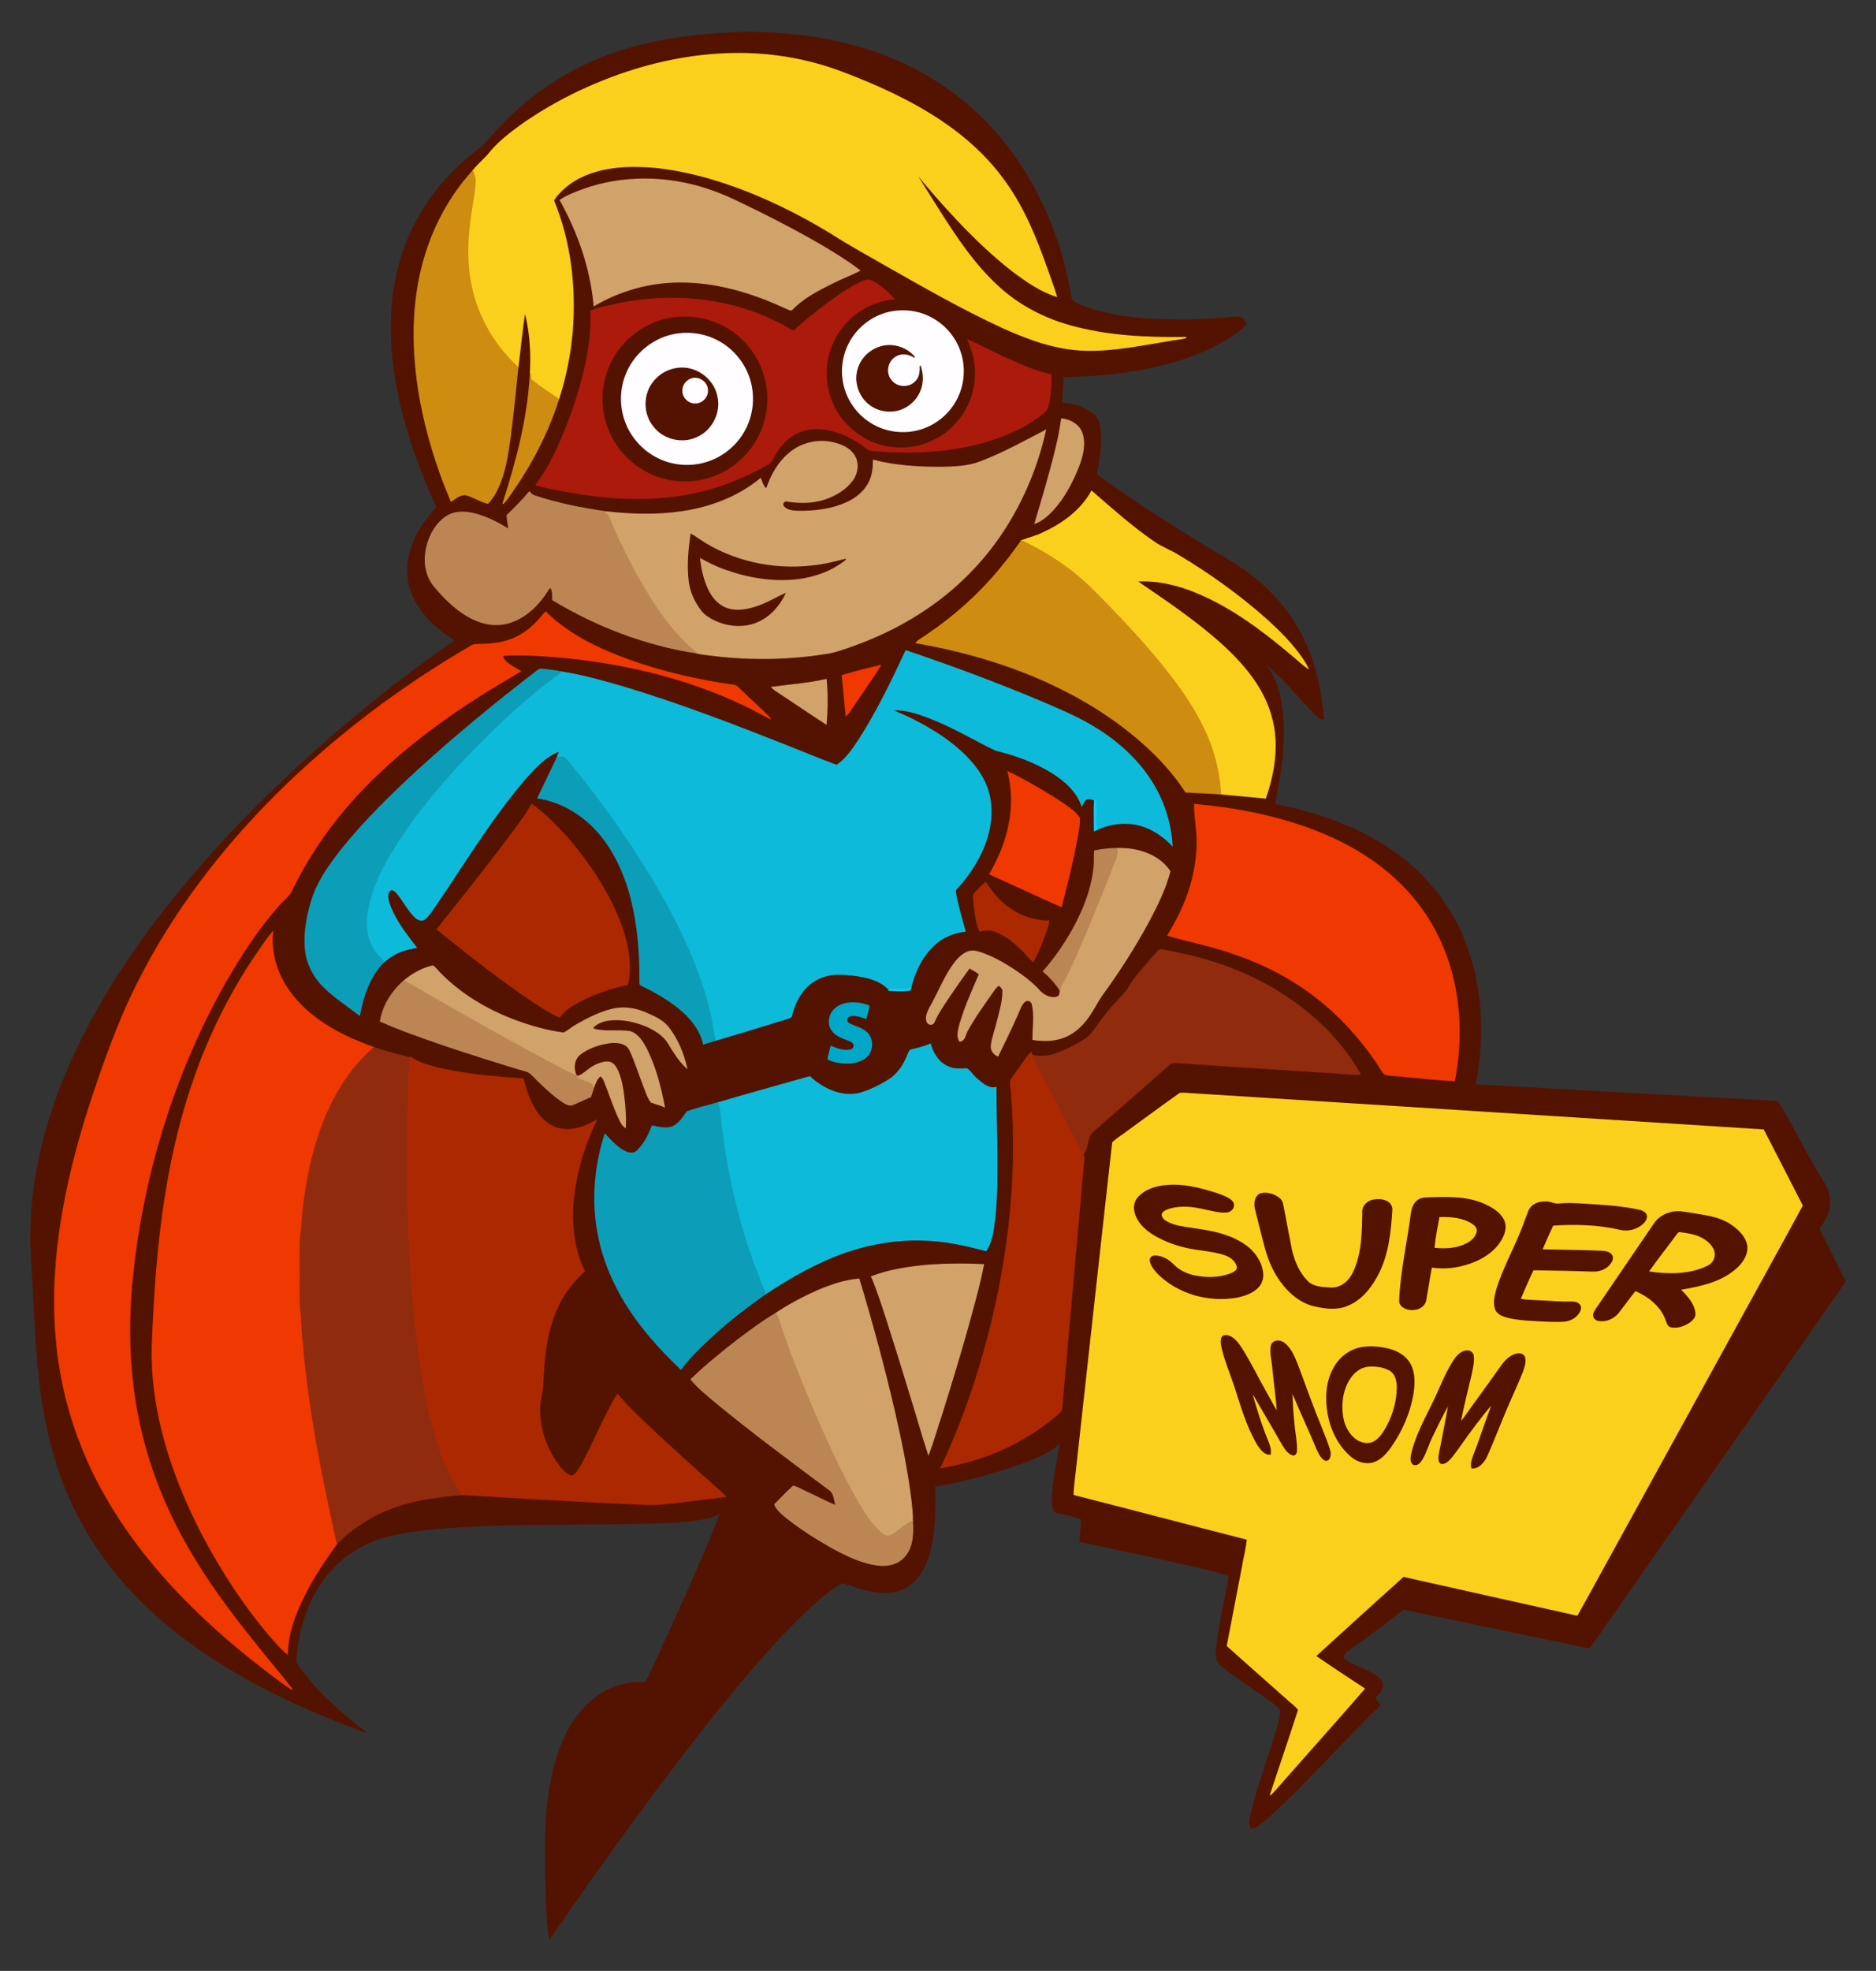 <?xml version="1.0" encoding="utf-8"?>

<!DOCTYPE svg PUBLIC "-//W3C//DTD SVG 1.1//EN" "http://www.w3.org/Graphics/SVG/1.1/DTD/svg11.dtd">
<svg version="1.1" id="Layer_1" xmlns="http://www.w3.org/2000/svg" xmlns:xlink="http://www.w3.org/1999/xlink" x="0px" y="0px"
	 viewBox="0 0 1575.947 1654.679" enable-background="new 0 0 1575.947 1654.679" xml:space="preserve">
<rect x="0" y="0" width="1575.947" height="1654.679" fill="#333333" stroke="none"/>
<g>
	<path fill="#541301" stroke="#541301" stroke-width="0.903" d="M590.231,29.3c17.122-1.372,34.315-2.825,51.5-1.859
		c37.953,1.327,76.05,8.258,111.024,23.385c25.867,11.111,49.803,26.788,70.048,46.364c40.895,39.343,66.356,93,76.239,148.498
		c0.767,2.635,0.036,6.589,3.159,7.78c15.416,8.024,32.781,11.174,49.866,13.222c28.855,3.033,58.008,2.311,86.835-0.623
		c3.583-0.352,8.087,2.762,7.365,6.652c-9.712,9.305-21.77,15.84-33.909,21.454c-28.079,12.32-58.603,17.97-89.001,20.633
		c-10.055,0.948-20.172,0.839-30.227,1.498c-0.217,7.365-1.219,14.685-1.318,22.059c4.278,0.695,8.656,0.93,12.87,1.995
		c4.314,1.742,8.367,4.089,12.401,6.39c4.675,2.563,6.165,8.159,6.877,13.051c1.643,12.934-0.614,25.94-3.042,38.63
		c28.638,21.03,58.748,39.992,89.01,58.603c15.28,9.576,31.508,17.844,45.354,29.541c22.167,18.087,38.964,42.628,47.556,69.93
		c4.937,15.226,7.356,31.147,9.143,47.014c-3.06,0.749-5.117-2.265-7.184-3.989c-14.64-15.091-27.943-31.653-44.397-44.893
		c3.953,4.928,7.789,10.027,10.154,15.939c7.518,17.934,8.159,37.853,7.049,57.006c-0.866,16.075-3.836,31.942-7.04,47.691
		c37.059,7.239,73.793,20.064,104.255,42.881c24.08,17.826,43.296,42.186,54.632,69.948c15.885,38.584,17.826,81.97,9.693,122.622
		c83.947,4.784,167.921,9.296,251.877,13.827c2.753,0.352,3.872,3.439,5.415,5.397c12.121,20.037,21.887,41.427,34.514,61.175
		c3.692,5.668,6.318,12.302,5.957,19.188c-0.172,7.807-3.989,15.001-8.935,20.849c7.004,15.109,15.091,29.721,22.049,44.848
		c-65.517,93.785-131.016,187.588-196.532,281.373c-6.219,8.674-12.022,17.654-18.484,26.147
		c-52.042-10.921-104.101-21.752-156.152-32.627c-13.818,10.822-27.6,21.724-42.204,31.49c-2.906,2.13-6.291,4.07-7.979,7.401
		c-1.164,2.581,1.616,4.377,3.529,5.479c7.527,4.052,15.795,6.652,23.051,11.237c3.231,2.112,6.67,5.451,6.047,9.693
		c-0.478,3.962-4.098,6.273-6.517,9.071c1.444,2.166,2.924,4.341,4.531,6.435c-13.295,12.121-25.461,25.407-37.98,38.305
		c-15.325,15.659-30.317,31.662-46.265,46.698c-6.02,5.731-12.085,11.481-18.909,16.255c-1.67,0.957-3.998,2.807-5.767,1.065
		c-0.921-3.348-0.181-6.841,0.424-10.154c5.921-26.084,16.093-50.94,23.196-76.681c0.903-3.8,2.103-7.663,1.733-11.598
		c-1.164-2.112-3.168-3.556-4.964-5.072c-12.852-9.838-26.689-18.304-39.568-28.115c-3.249-2.681-7.103-5.081-9.062-8.908
		c-1.074-5.939,0.18-11.995,0.884-17.898c1.968-14.116,4.982-28.052,7.708-42.032c0.722-3.538,1.607-7.067,1.643-10.686
		c-8.8-3.204-18.006-5.063-27.059-7.383c-32.591-7.581-65.327-14.531-98.099-21.3c0.018-6.381,1.426-12.681,1.282-19.062
		c-6.625-2.121-13.34-3.998-20.208-5.109c-3.989-0.677-3.953-5.749-4.215-8.872c-0.063-17.121,4.242-33.846,6.896-50.661
		c-6.471,6.869-15.172,10.876-23.719,14.477c-15.497,6.345-31.581,11.092-47.745,15.353c-11.354,2.906-22.79,5.533-34.369,7.383
		c0.352,19.161,0.505,38.711-4.874,57.294c-2.545,8.493-6.39,16.95-12.979,23.088c-5.993,5.758-14.351,8.791-22.627,8.728
		c-12.861,0.451-25.037-4.314-37.041-8.24c-12.067,6.787-22.356,16.246-32.42,25.642c-24.514,23.728-46.59,49.812-68.143,76.212
		c-51.256,63.378-98.767,129.689-145.122,196.695c-0.686-1.336-0.975-2.798-1.083-4.242c-2.184-21.824-2.329-43.774-2.581-65.679
		c-0.226-24.541,1.227-49.298,7.257-73.162c3.773-14.684,9.368-29.116,18.15-41.572c7.473-10.587,17.519-19.558,29.478-24.73
		c9.143-4.016,19.261-5.822,29.234-5.081c7.211-14.324,13.647-29.035,20.407-43.585c14.964-32.889,29.667-65.923,42.89-99.561
		c-6.345,4.756-14.486,5.578-22.068,6.778c-21.445,2.635-43.079,2.527-64.641,2.979c-52.078,0.659-104.273-0.397-156.197,4.413
		c-16.481,1.886-33.286,3.574-48.819,9.775c-16.048,6.21-30.38,16.824-40.85,30.497c-15.082,19.739-22.943,44.406-24.495,69.037
		c-0.533,3.105,1.805,5.497,3.385,7.897c15.109,20.696,34.694,37.573,54.794,53.233c-32.402-12.085-64.407-25.461-94.769-42.113
		c-30.759-16.779-60.074-36.545-85.734-60.499c-21.716-20.19-40.723-43.422-55.327-69.262
		c-16.86-29.523-27.691-62.231-33.647-95.635c-6.823-37.05-7.744-74.804-9.739-112.333c-0.523-11.715-1.868-23.403-1.715-35.146
		c-0.144-46.428,10.894-92.368,28.539-135.131c21.093-51.094,51.103-98.072,85.057-141.53
		c40.823-51.942,87.539-99.056,137.288-142.442c33.079-28.638,67.403-55.896,103.46-80.698c0.677-0.569,1.309-1.182,1.895-1.841
		c-13.358-8.701-26.102-19.414-33.503-33.819c-6.228-11.697-7.627-25.687-4.459-38.503c3.701-14.91,12.257-28.223,22.907-39.144
		c-15.416-34.135-28.295-69.705-34.496-106.755c-6.047-35.669-5.605-73.125,6.092-107.648c9.91-29.793,28.422-56.437,52.123-76.925
		c5.46-5.09,11.796-9.179,17.103-14.414c20.975-25.082,46.518-46.536,75.58-61.663C516.411,41.24,553.317,32.702,590.231,29.3
		 M526.799,60.537c-31.147,10.407-61.031,24.902-87.963,43.738c-10.569,7.591-21.084,15.632-29.071,26.021
		c-4.161,4.513-8.845,8.538-12.69,13.34c-19.071,21.039-32.943,46.689-40.733,73.974c-10.226,35.579-10.343,73.396-4.684,109.769
		c5.19,32.104,14.612,63.495,27.357,93.397c3.971-2.645,8.285-6.598,13.448-5.136c5.885,1.95,11.246,5.28,17.275,6.905
		c3.836-3.899,6.571-8.719,8.863-13.638c5.821-13.033,7.924-27.32,9.937-41.337c2.482-19.685,4.513-39.433,6.507-59.172
		c1.959-15.524,3.439-31.111,5.758-46.581c1.616,4.17,2.211,8.647,2.997,13.024c2.094,12.726,2.491,25.696,1.742,38.557
		c-1.859,37.474-11.634,74.001-23.069,109.553c3.114-3.06,5.388-6.823,7.915-10.352c16.562-23.782,30.046-49.83,38.81-77.494
		c5.993-18.394,9.802-37.501,11.508-56.771c2.924-37.24-1.444-75.508-15.804-110.166c7.5-11.138,19.224-18.918,31.842-23.133
		c17.537-5.939,36.409-6.101,54.668-4.423c19.929,2.148,39.496,6.977,58.486,13.331c31.535,10.623,61.573,25.398,89.886,42.835
		c13.484,8.71,27.636,16.318,41.509,24.387c33.259,18.845,66.437,37.98,101.204,53.973c21.815,9.847,44.92,18.304,69.118,18.891
		c23.557,0.668,46.735-4.269,69.867-7.997c4.973-1.101,10.163-1.11,15.028-2.717c-32.889,0.46-66.257-0.939-98.081-9.937
		c-21.734-6.128-42.303-16.815-59.073-32.032c-21.057-18.927-36.635-42.872-51.726-66.573
		c-6.183-10.045-12.726-19.892-18.665-30.073c3.43,3.24,6.038,7.23,9.197,10.731c21.968,25.723,45.173,50.67,71.835,71.618
		c11.508,8.692,23.584,17.275,37.456,21.707c-2.193-7.383-4.982-14.567-7.491-21.833c-9.125-25.985-19.558-51.915-35.777-74.38
		c-14.54-20.434-33.44-37.474-54.262-51.329c-25.741-17.094-54.072-29.902-82.936-40.733c-17.654-6.661-36.084-11.21-54.803-13.593
		C610.043,41.502,567,47.315,526.799,60.537 M489.334,159.313c-6.417,2.446-12.97,4.874-18.692,8.737
		c15.19,27.212,25.642,57.303,28.476,88.442c21.553-12.582,46.319-19.694,71.311-19.739c31.49-0.379,62.241,9.08,90.536,22.293
		c1.426,0.379,3.195,2.121,4.531,0.65c9.134-9.549,21.066-15.668,32.736-21.535c7.807-4.007,16.084-7.067,23.891-11.056
		c-9.513-7.383-19.802-13.701-30.118-19.883c-17.203-10.136-34.893-19.423-52.746-28.349c-15.01-7.248-29.802-15.154-45.751-20.19
		C559.941,147.679,522.684,147.219,489.334,159.313 M721.987,237.529c-8.574,4.395-16.571,9.82-24.414,15.389
		c-10.731,7.807-21.174,16.057-30.859,25.145c-8.006-4.26-15.867-8.854-24.306-12.239c-36.481-15.551-77.503-18.692-116.412-12.13
		c-9.973,1.94-20.118,3.691-29.604,7.446c1.038,24.36-4.423,48.431-11.462,71.6c-5.469,17.194-11.932,34.117-19.965,50.291
		c-4.08,8.529-9.116,16.535-14.649,24.189c11.21,2.816,22.582,4.991,33.981,6.859c35.795,5.821,73.026,6.796,108.307-2.635
		c16.824-4.386,32.943-11.192,48.233-19.441c2.247-1.282,4.793-2.229,6.634-4.107c1.706-2.365,2.744-5.127,4.314-7.582
		c4.323-6.914,10.145-13.15,17.555-16.751c8.737-4.35,19.026-4.576,28.376-2.329c11.029,2.654,21.355,7.97,30.245,14.964
		c2.843,2.563,6.877,2.085,10.416,2.419c39.162,2.816,79.994-0.596,115.807-17.817c8.385-4.17,16.589-8.953,23.53-15.307
		c2.915-2.663,3.159-6.878,3.836-10.515c0.812-6.778,1.751-13.638,1.219-20.479c-14.116-2.879-27.23-9.062-40.263-14.992
		c-9.901-4.404-19.387-9.703-29.297-14.089c1.706,4.72,3.8,9.341,4.766,14.297c3.908,16.887,0.262,35.29-9.648,49.478
		c-6.336,8.989-14.91,16.499-24.947,21.084c-12.221,5.858-26.373,7.229-39.595,4.567c-16.815-3.412-31.842-14.242-40.696-28.882
		c-5.948-9.712-9.116-21.102-9.071-32.483c-0.099-16.345,6.507-32.691,18.196-44.162c10.136-10.524,24.17-17.058,38.702-18.376
		c-5.289-5.812-11.219-11.336-18.286-14.892C729.117,234.135,725.218,235.913,721.987,237.529 M749.506,261.718
		c-14.685,2.563-27.934,12.013-35.2,25.01c-6.769,11.878-8.412,26.526-4.377,39.595c3.899,13.114,13.403,24.396,25.615,30.561
		c13.394,6.887,29.911,7.266,43.63,1.065c11.769-5.217,21.364-15.109,26.228-27.023c4.504-10.903,5.027-23.376,1.435-34.613
		c-4.242-13.629-14.603-25.172-27.636-30.958C769.967,261.14,759.47,260.03,749.506,261.718 M891.84,351.703
		c-1.146,8.331-2.762,16.598-4.793,24.766c-5.118,21.138-11.345,41.987-17.573,62.818c5.794-2.067,10.425-6.354,14.649-10.686
		c9.928-10.749,16.797-23.945,22.104-37.492c3.267-8.574,5.632-18.241,2.753-27.248C906.551,356.613,899.114,352.461,891.84,351.703
		 M823.48,387.796c-10.731,4.152-22.392,4.323-33.738,4.558c-18.773-0.045-37.736-1.119-55.968-5.921
		c-0.135,5.776-0.542,11.706-2.951,17.04c-3.349,7.843-10.046,13.764-17.537,17.564c-13.15,6.526-28.124,8.439-42.655,8.249
		c-4.377-0.19-9.666-0.424-12.6-4.179c-1.534-2.374,0.857-5.352,3.52-4.414c11.58,1.868,23.782,1.57,34.73-2.996
		c8.015-3.258,15.659-8.285,20.56-15.56c3.691-5.867,4.531-13.981,0.587-19.938c-3.529-5.605-9.91-8.52-16.102-10.118
		c-13.177-3.71-28.07-0.37-38.422,8.574c-9.053,7.581-14.983,18.205-18.746,29.261c-0.325,0-0.984-0.009-1.309-0.009
		c-2.022-2.274-2.834-5.28-3.926-8.042c-18.701,15.38-42.05,24.252-65.86,27.718c-21.156,3.168-42.7,2.554-63.892,0.108
		c-20.47-2.897-40.832-6.968-60.471-13.493c-1.688-0.551-2.816-1.959-4.007-3.159c-5.803,6.959-12.221,13.367-18.737,19.658
		c0.343,3.926,1.002,7.825,1.543,11.733c-8.529-5.054-17.302-9.928-26.932-12.555c-7.6-2.112-16.165-3.132-23.457,0.56
		c-8.186,4.368-13.728,12.509-16.878,21.048c-3.619,9.775-4.242,20.957-0.208,30.714c2.157,5.506,6.327,9.829,10.208,14.152
		c8.628,9.36,18.584,17.934,30.497,22.781c8.935,3.619,19.161,4.45,28.34,1.2c13.295-4.54,23.782-15.001,31.075-26.725
		c0.695-0.93,1.137-2.41,2.554-2.311c1.868,3.069,1.579,6.751,1.534,10.199c36.915,22.302,77.999,38.043,120.681,44.613
		c4.991,1.237,10.154,1.625,15.253,2.274c32.366,3.89,65.291,3.078,97.422-2.365c9.242-2.247,18.178-5.614,27.068-8.971
		c18.918-7.419,37.149-16.715,53.919-28.214c23.376-15.858,43.891-35.94,60.101-59.072c19.044-27.104,32.33-58.134,39.568-90.409
		C860.277,370.729,842.47,380.603,823.48,387.796 M875.891,447.509c-5.677,2.744-11.842,4.197-17.708,6.444
		c-5.903,8.24-11.959,16.381-18.493,24.134c-17.32,20.921-37.736,39.18-60.201,54.424c-3.186,2.455-7.031,4.08-9.766,7.094
		c59.65,10.361,118.515,30.849,168.011,66.374c22.411,16.336,43.233,35.552,58.423,58.937c9.73,0.451,19.468,0.975,29.207,1.57
		c12.555,1.2,25.136,2.238,37.7,3.502c5.433-15.632,8.827-32.203,8.024-48.819c-0.695-14.558-5.127-28.828-12.356-41.455
		c-8.114-14.17-19.206-26.391-31.165-37.411c-22.419-20.479-47.763-37.339-72.728-54.478c17.374-1.065,34.676,3.078,50.634,9.739
		c29.288,12.221,54.984,31.427,79.1,51.753c4.729,3.809,9.026,8.15,14.008,11.634c-1.444-3.321-3.448-6.345-5.497-9.296
		c-8.258-11.67-18.439-21.824-28.99-31.409c-22.745-20.199-47.565-38.061-73.658-53.675c-6.733-4.296-14.387-6.905-20.93-11.508
		c-18.602-12.753-35.453-27.835-52.466-42.583C908.14,428.7,892.417,439.955,875.891,447.509 M450.326,522.81
		c-6.101,6.273-13.457,11.426-21.734,14.36c-8.051,2.843-16.652,3.809-25.163,3.845c-2.545,0.063-5.289-0.135-7.518,1.336
		c-59.614,34.505-114.977,76.465-163.869,125.013c-46.608,46.491-87.142,99.525-116.638,158.516
		c-12.952,25.606-23.006,52.52-32.465,79.57c-14.369,41.409-26.364,83.83-32.573,127.288c-6.21,42.899-6.435,86.989,2.563,129.508
		c6.724,32.357,18.746,63.531,34.965,92.305c30.29,53.775,74.055,98.686,121.864,137.171c11.706,9.17,23.313,18.557,35.741,26.743
		c-10.009-13.15-20.912-25.615-31.174-38.575c-21.689-26.95-42.42-54.858-59.262-85.148c-16.02-28.593-28.476-59.253-36.12-91.158
		c-9.874-40.426-11.959-82.494-8.439-123.876c8.069-89.173,34.577-176.838,78.631-254.865c13.186-22.862,27.6-45.227,45.236-64.939
		c3.511-4.278,8.493-7.419,10.749-12.627c12.212-25.073,27.636-48.558,45.85-69.687c22.004-25.597,47.529-47.998,74.687-67.972
		c22.799-16.914,47.014-31.797,71.519-46.076c-4.838-3.024-10.361-5.361-13.945-9.964c-0.848-0.948-0.695-2.274-0.821-3.43
		c17.925-1.02,35.922,0.424,53.784,2.049c51.004,5.271,101.727,17.32,148.146,39.46c7.834,3.547,15.19,8.024,22.934,11.733
		c-8.195-8.439-17.085-16.192-25.488-24.423c-1.634-1.426-3.105-3.439-5.415-3.637c-29.216-4.134-58.161-10.677-86.023-20.461
		c-26.102-9.269-52.042-21.391-72.024-41.021C455.524,516.718,453.196,520.012,450.326,522.81 M761.05,546.367
		c-11.869,25.461-24.143,50.85-39.306,74.551c-5.37,7.906-10.731,16.3-18.854,21.68c-13.583-5.009-26.932-10.614-40.408-15.903
		c-45.48-18.006-91.204-35.615-138.083-49.722c-17.465-5.09-35.055-10.073-53.052-12.889c-5.388-1.2-10.894-1.742-16.372-2.193
		c-1.742-0.397-3.042,0.921-4.332,1.832c-34.063,26.183-67.295,53.468-99.038,82.422c-22.699,20.903-44.902,42.51-64.298,66.573
		c-9.45,12.049-18.647,24.667-24.053,39.117c-4.919,14.838-8.295,30.579-6.535,46.274c1.372,11.526,7.004,22.329,15.298,30.389
		c9.071,9.017,19.938,15.921,30.01,23.737c3.015-16.219,8.52-32.79,20.443-44.704c3.791-2.978,7.636-5.984,12.121-7.861
		c4.747-2.238,9.937-3.15,15.037-4.242c-6.155-8.177-12.663-16.165-17.519-25.227c-2.635-4.874-5.163-9.928-6.137-15.425
		c-0.442-2.654-0.37-5.957,2.085-7.627c1.977-0.83,3.737,0.939,5.036,2.211c5.867,6.571,9.495,14.964,16.084,20.939
		c2.004,1.868,5.343,3.195,7.735,1.2c3.114-2.653,5.28-6.201,7.699-9.459c24.902-36.31,47.574-74.344,76.284-107.865
		c8.502-9.242,17.158-19.586,29.432-23.746c-0.713,1.877-1.489,3.728-2.238,5.605c-5.451,11.246-10.759,22.645-16.219,33.909
		c22.374,3.348,42.339,16.941,55.679,34.929c11.165,14.865,18.385,32.357,22.889,50.3c5.533,22.284,7.41,45.363,7.112,68.279
		c0.117,1.237-0.37,3.105,1.2,3.655c10.623,5.226,21.048,11.011,30.371,18.376c10.127,7.825,18.936,18.178,21.95,30.895
		c3.24-1.029,6.526-1.94,9.775-2.96c16.138-4.738,32.221-9.639,48.296-14.585c5.145-1.805,10.632-2.789,15.56-5.117
		c2.031-8.619,5.56-17.076,11.571-23.701c6.264-7.157,15.488-11.49,24.974-11.968c6.48-0.262,12.988,0.199,19.405,1.182
		c7.527,1.273,15.226,3.123,21.625,7.482c1.823,1.155,3.114,3.105,5.127,3.971l-0.596,0.794c5.84,0.108,11.742,0.415,17.564-0.126
		c0.153-0.415,0.451-1.255,0.605-1.67c3.204-13.782,9.712-27.248,20.344-36.815c6.995-6.354,16.066-10.1,25.416-11.111
		c-2.933-10.831-6.291-21.58-8.15-32.673c-0.659-2.139,1.616-3.412,2.708-4.883c7.148-7.897,13.15-16.824,17.961-26.31
		c7.211-14.441,11.147-30.994,8.376-47.096c-2.193-13.728-10.262-25.741-19.82-35.498c-13.006-13.123-28.828-23.096-45.272-31.328
		c-5.479-2.96-11.426-4.91-16.869-7.897c12.302-0.912,24.098,3.809,35.308,8.286c17.699,7.257,34.189,17.058,51.338,25.443
		c16.67,4.016,33.088,9.883,47.7,19.017c10.56,6.634,20.633,15.497,24.811,27.618c1.047-1.95,1.697-4.486,3.899-5.451
		c2.229-0.921,4.666-0.081,6.814,0.704c-0.524,8.529-0.244,17.104-0.154,25.66c0.487-0.253,1.462-0.74,1.959-0.984
		c8.538-3.727,17.88-5.785,27.23-5.027c13.936,0.821,26.58,8.376,36.057,18.295c-0.975-14.107-4.323-28.088-10.407-40.877
		c-10.912-23.385-29.821-42.276-51.428-55.986c-15.362-9.928-32.348-16.878-49.072-24.089
		C836.72,573.155,799.066,559.201,761.05,546.367 M707.537,567.089c1.038,11.183,2.311,22.356,3.24,33.557
		c1.426-1.218,2.59-2.699,3.574-4.278c8.24-12.618,17.275-24.748,25.154-37.583C728.747,561.124,718.124,564.102,707.537,567.089
		 M648.474,577.063c0.939,1.02,1.995,1.95,3.186,2.699c14.17,9.242,28.097,18.872,42.321,28.034
		c0.975-12.383,1.191-24.911,0.027-37.285C679.025,573.931,663.655,574.924,648.474,577.063 M846.91,648.067
		c3.61,14.558,3.746,29.911,0.713,44.577c-2.834,14.567-8.719,28.358-16.138,41.157c20.028,9.008,39.875,18.466,60.002,27.23
		c4.973-18.945,9.739-37.98,13.277-57.258c0.794-5.668,2.41-11.381,1.886-17.131c-3.367-5.271-8.926-8.61-13.89-12.212
		C878.039,664.728,862.732,655.838,846.91,648.067 M440.497,685.352c-14.703,20.912-30.705,40.859-46.392,61.022
		c-8.809,11.327-18.069,22.311-26.743,33.738c8.457,7.239,17.32,13.99,26.048,20.903c19.035,14.793,38.241,29.405,58.441,42.583
		c5.894,3.692,11.778,7.5,18.196,10.253c3.854-5.578,9.675-9.251,15.524-12.446c12.934-6.95,26.914-11.959,41.319-14.793
		c1.67-5.109,1.814-10.56,1.805-15.885c-0.496-17.753-6.444-34.848-14.062-50.715c-10.551-21.67-24.577-41.536-40.588-59.506
		c-8.412-9.053-17.131-17.988-27.339-25.046C444.558,678.709,442.789,682.193,440.497,685.352 M1003.513,675.351
		c0,11.499,2.599,22.826,2.139,34.333c-0.325,12.356-2.554,24.64-6.219,36.436c-4.206,13.872-10.966,26.752-18.322,39.171
		c8.078,2.473,16.327,4.296,24.514,6.39c29.649,7.266,58.838,17.826,84.498,34.622c25.804,16.544,47.754,38.747,65.156,63.91
		c2.924,3.782,4.883,8.385,8.231,11.778c6.182,1.263,12.582,1.164,18.845,2.004c13.114,1.164,26.228,2.699,39.397,3.213
		c5.289-26.301,5.397-53.666,0.108-79.976c-5.677-28.295-18.62-55.21-37.853-76.799c-21.21-24.071-49.253-41.265-78.983-52.782
		C1072.577,685.108,1038.081,678.456,1003.513,675.351 M919.593,714.333c-0.406,4.08-0.072,8.186-0.379,12.275
		c-1.724,19.288-8.944,37.655-18.358,54.424c-6.968,12.266-15.046,23.927-24.36,34.523c5.551,4.585,10.361,9.991,14.26,16.066
		c-0.235,1.255-0.307,2.545-0.605,3.809c-1.02,1.57-3.033,2.085-4.793,2.112c-4.829,0.045-9.351-2.509-12.473-6.065
		c-4.405-4.964-9.585-9.161-14.946-13.042c-10.1-7.202-20.786-13.8-32.492-18.042c-4.071-1.381-8.674-2.942-12.834-1.029
		c-6.462,2.789-10.695,8.773-14.405,14.477c-6.444,10.172-10.903,21.418-16.842,31.86c-1.751,3.267-3.529,6.905-2.969,10.713
		c0.235,1.95,1.968,3.98,4.125,3.421c1.579-0.172,2.094-1.805,2.735-2.997c2.744-6.255,6.67-11.869,10.388-17.564
		c5.984-9.053,12.293-17.898,18.647-26.698c2.969,1.534,5.921,3.159,8.52,5.298c-6.101,14.008-12.374,28.033-16.616,42.745
		c-1.029,4.35-2.572,9.387,0.018,13.493c4.468-0.37,4.54-5.821,6.417-8.872c5.894-10.912,13.214-20.975,20.335-31.102
		c1.895-2.491,3.394-5.488,6.228-7.058c1.607,1.399,3.547,2.933,3.321,5.352c-0.036,8.944-2.861,17.564-4.973,26.183
		c-1.507,6.336-3.926,12.482-4.756,18.963c-0.56,3.89,1.931,7.5,5.487,8.917c5.623-11.336,11.083-22.772,16.273-34.324
		c1.895-3.971,2.915-8.764,6.525-11.598c2.41-1.733,5.849-0.036,6.21,2.852c2.175,9.594,0.37,19.531,0.469,29.27
		c8.466,1.282,17.374,1.318,25.488-1.733c9.071-3.267,16.327-10.226,21.661-18.087c3.773-5.379,6.67-11.309,10.298-16.77
		c14.992-20.389,28.62-41.798,40.615-64.091c6.751-12.979,13.295-26.255,16.977-40.471c-9.486-14.279-27.573-19.549-43.928-19.179
		C932.383,712.257,925.956,713.187,919.593,714.333 M818.94,749.686c-1.697,1.516-0.939,4.016-0.948,6.002
		c0.957,8.719,1.516,17.735,4.991,25.904c4.242-0.984,8.773-1.354,12.934,0.235c8.033,2.897,14.856,8.367,20.984,14.197
		c3.998,3.412,6.923,7.915,11.038,11.192c2.852-5.298,5.262-10.822,7.464-16.409c2.022-5.785,4.757-11.435,5.551-17.555
		c-15.921-0.009-31.373-7.13-42.267-18.62c-4.26-4.053-7.257-9.134-10.867-13.71C824.807,743.784,821.828,746.699,818.94,749.686
		 M219.388,795.464c-16.508,23.557-30.732,48.711-42.348,75.021c-18.484,41.716-30.425,86.122-37.655,131.106
		c-7.013,42.556-9.784,85.671-11.472,128.723c-0.623,23.512,2.509,47.005,8.06,69.822c7.6,30.786,19.586,60.372,34.234,88.46
		c16.21,30.714,35.29,60.056,57.989,86.402c4.296,4.576,8.168,9.657,13.222,13.457c0.19-17.185,6.48-33.566,14.053-48.747
		c7.717-15.659,17.528-30.155,27.745-44.271c3.141-2.618,5.984-5.578,9.098-8.231c10.551-8.358,22.167-15.452,34.776-20.271
		c19.414-7.943,40.48-10.19,61.175-12.275c51.067,3.231,102.161,6.029,153.282,8.303c10.271,0.713,20.47-0.966,30.651-2.031
		c12.392-1.48,24.775-2.979,37.158-4.513c-4.224-4.792-9.45-8.547-14.062-12.943c-14.982-13.25-29.712-26.797-44.433-40.344
		c-10.948-10.551-22.311-20.714-32.149-32.339c-2.383,2.888-3.764,6.408-5.596,9.648c-8.773,16.427-15.786,33.747-24.866,50.02
		c-2.157,3.249-3.98,7.672-8.087,8.755c-4.125-0.758-6.95-4.314-9.612-7.266c-10.47-13.159-16.697-29.721-17.275-46.545
		c-0.415-8.601,2.69-16.842,2.771-25.398c1.02-20.768,2.978-42.005,11.634-61.185c5.19-12.167,13.439-22.79,23.178-31.662
		c-10.867-22.257-11.76-47.98-7.654-72.033c3.267-18.836,9.242-37.167,17.483-54.406c-8.132,4.648-17.275,8.394-26.833,7.482
		c-10.154-0.587-18.746-7.591-23.981-15.921c-5.117-8.123-8.177-17.302-10.488-26.544c-24.405-1.507-48.91-3.655-72.737-9.414
		c-7.545-1.95-15.217-4.116-21.652-8.683l-0.099,0.605c-10.298-2.744-20.696-5.235-30.786-8.674
		c-8.638-3.294-17.311-6.544-25.551-10.759c-19.468-9.639-37.763-23.223-49.144-42.05c-7.934-13.15-12.076-28.774-10.407-44.126
		C225.39,786.592,222.556,791.168,219.388,795.464 M972.601,798.713c-8.818,10.479-18.692,20.235-25.542,32.212
		c-4.838,6.48-10.993,11.878-16.084,18.169c-4.576,5.713-8.872,11.634-13.159,17.564c-3.394,4.937-9.008,7.464-14.008,10.397
		c-6.336,3.719-13.15,6.607-20.181,8.701c-5.406,1.552-11.093,1.137-16.58,0.334c-0.208-0.605-0.614-1.805-0.812-2.401
		c-3.448,2.969-5.569,7.085-8.322,10.641c-2.879,4.287-6.318,8.231-8.809,12.771c-0.632,3.547,0.487,7.175,0.632,10.759
		c5.993,73.883-3.574,148.516-23.855,219.647c-9.224,32.393-20.858,64.136-35.254,94.588c35.317-5.704,69.416-20.624,96.736-43.855
		c1.958-1.796,4.594-3.538,4.567-6.507c6.156-69.524,12.329-139.048,18.512-208.563c0.108-1.39,0.054-2.825-0.794-3.962
		c5.145-5.163,2.645-14.36,8.421-19.27c21.328-18.674,42.736-37.267,63.964-56.058c1.462-1.309,3.321-2.166,5.334-1.932
		c41.5,3.06,83.053,5.361,124.571,8.267c10.244,0.009,20.398,2.103,30.651,1.598c-7.266-13.457-17.013-25.353-27.384-36.518
		c-22.555-22.699-50.101-40.326-79.94-51.825c-18.863-7.618-38.774-12.239-58.702-16.002
		C975.11,797.197,973.485,797.441,972.601,798.713 M339.257,823.588c-9.991,8.638-17.492,20.669-19.712,33.756
		c17.636,7.735,35.832,14.071,54.036,20.308c21.102,7.112,42.339,13.818,63.667,20.226c3.24,1.065,7.022,1.453,9.414,4.179
		c6.986,7.175,14.197,14.188,22.176,20.271c3.385,2.293,6.896,5.47,11.192,5.452c5.46-2.157,10.777-4.757,16.174-7.094
		c1.02-2.942,1.904-5.921,2.852-8.881c1.318-3.159,2.482-6.697,5.479-8.692c1.525,1.173,2.536,2.825,3.222,4.63
		c4.107,10.127,7.428,20.587,11.959,30.552c1.453,2.987,2.816,6.228,5.605,8.249c0.361-6.841-0.144-13.692-0.677-20.506
		c-1.002-9.071-2.04-18.331-5.659-26.797c-1.589-3.357-3.926-7.428-8.096-7.627c-5.442-0.072-10.587,2.265-15.001,5.28
		c-3.511,2.338-6.471,5.623-10.623,6.859c-0.406-0.469-0.885-0.83-1.408-1.065c-2.608-5.966-1.787-13.665,3.61-17.789
		c7.293-5.47,16.318-8.358,25.281-9.576c5.957-0.659,13.746,0.253,16.49,6.471c4.332,9.269,7.383,19.08,11.038,28.629
		c2.058,5.027,3.484,10.488,6.76,14.901c3.637,1.318,7.428,2.229,11.011,3.728c-3.159-16.616-7.482-33.241-15.019-48.449
		c-3.141-5.767-6.923-12.212-13.484-14.45c-10.325-1.643-21.138,0.677-31.274-2.265c-0.009-0.37-0.027-1.11-0.036-1.48
		c3.61-3.71,8.818-5.479,13.863-6.092c10.795-1.128,21.725,1.227,31.617,5.497c6.85,3.15,13.692,7.356,17.717,13.945
		c4.45,7.356,8.989,14.874,15.407,20.714c-2.798-11.995-7.581-23.801-15.172-33.593c-4.856-6.498-12.609-9.576-19.784-12.744
		c-8.692-3.755-18.557-5.045-27.808-2.717c-10.271,2.545-19.856,7.293-29.008,12.509c-3.998,2.139-7.401,5.226-11.363,7.374
		c-13.881-1.643-27.429-5.695-40.57-10.406c-23.837-8.872-46.401-22.131-64.109-40.57c-1.814-1.769-3.249-3.998-5.388-5.397
		C354.6,812.919,346.333,817.712,339.257,823.588 M698.954,849.97c-2.771,4.359-3.258,10.461-0.163,14.802
		c2.96,4.269,7.943,6.399,12.708,8.042c2.175,0.903,5.036,1.616,5.885,4.125c0.677,2.031-0.948,4.17-2.924,4.594
		c-5.686,1.345-11.174-1.137-16.4-3.006c-0.894,3.556-1.85,7.103-2.446,10.731c6.526,3.051,13.935,3.682,21.03,2.834
		c4.495-0.677,9.098-2.41,12.167-5.903c4.811-5.479,4.513-14.865-1.146-19.658c-4.197-3.953-10.262-4.522-14.982-7.554
		c-2.41-1.417-1.579-5.217,0.939-5.975c4.639-1.489,9.414,0.46,13.764,2.031c1.002-3.475,1.959-6.95,2.645-10.497
		c-5.93-2.365-12.455-3.114-18.755-2.157C706.436,843.255,701.634,845.728,698.954,849.97 M764.913,881.586
		c-1.769,1.715-2.229,4.404-3.385,6.553c-3.213,7.6-8.34,14.522-15.47,18.845c-7.392,4.513-15.253,8.475-23.593,10.867
		c-15.362,3.827-31.111-3.565-42.231-13.881c-25.786,7.211-51.572,14.423-77.268,21.932c-8.574,2.301-17.203,4.549-25.615,7.338
		c-3.565,4.729-6.715,10.415-12.473,12.798c-5.524,2.004-11.417,0.316-16.95-0.713c-2.843,7.636-6.724,15.073-12.591,20.831
		c-2.446,2.527-6.435,2.284-9.432,1.011c-7.193-3.15-12.32-9.315-17.663-14.82c-8.412,26.057-10.957,54.172-6.192,81.194
		c2.825,16.192,8.204,31.915,15.668,46.554c13.241,26.472,33.016,49.009,54.244,69.362c8.52-11.381,19.008-21.084,29.496-30.597
		c13.051-11.796,27.122-22.392,41.445-32.582c21.264-13.999,43.557-26.842,67.728-35.155c20.741-7.13,42.754-10.74,64.695-10.027
		c18.006,0.352,35.669,4.251,52.989,8.881c5.867-8.962,6.399-20.082,7.69-30.407c3.114-35.452,0.523-71.031,0.686-106.529
		c-6.246,1.444-11.435-3.312-15.831-7.031c-3.222-2.563-5.37-6.3-8.601-8.746c-5.397,0.244-11.074,0.722-16.084-1.742
		c-7.789-3.312-12.392-11.111-14.648-18.927C776.231,879.005,770.536,880.232,764.913,881.586 M947.518,949.585
		c-4.188,3.303-8.926,5.957-12.771,9.639c-10.046,89.191-19.748,178.445-29.649,267.663c-0.867,9.296-2.437,18.539-2.798,27.862
		c48.558,12.338,96.989,25.19,145.547,37.519c-0.758,8.195-3.042,16.174-4.314,24.306c-4.215,21.715-8.385,43.44-12.537,65.174
		c16.336,14.703,32.898,29.18,49.334,43.792c3.43,3.358,7.599,6.083,10.605,9.82c-7.699,23.918-15.858,47.7-23.746,71.564
		c5.217-5.28,9.865-11.092,14.883-16.553c21.273-24.261,42.944-48.179,63.991-72.62c-13.728-9.035-27.483-18.06-41.003-27.393
		c24.541-22.393,49.126-44.749,73.838-66.952c48.657,10.813,97.287,21.788,145.953,32.573c10.686-18.954,21.003-38.115,31.544-57.15
		c35.543-64.605,71.077-129.219,106.61-193.834c16.941-30.985,34.189-61.807,50.95-92.891
		c-10.831-21.174-21.661-42.348-32.609-63.459c-159.202-10.208-318.423-20.1-477.625-30.245c-4.188-0.054-8.412-0.957-12.555-0.406
		C976.473,928.312,962.086,939.097,947.518,949.585 M732.186,1071.801c4.766,10.912,8.276,22.311,12.04,33.593
		c6.769,21.057,13.331,42.167,19.784,63.315c5.451,17.356,10.334,34.902,15.948,52.204c4.323-11.417,7.6-23.214,11.462-34.785
		c7.302-23.286,14.423-46.626,21.057-70.102c4.928-18.006,10.136-35.985,13.71-54.307c-14.865-0.704-29.784-0.704-44.641,0.316
		C764.822,1063.47,747.954,1065.79,732.186,1071.801 M687.636,1083.272c-12.464,5.415-24.541,11.824-35.859,19.351
		c-10.939,6.471-21.156,14.107-31.319,21.716c-13.8,10.632-27.329,21.688-39.911,33.747c5.397,6.625,12.148,11.968,18.593,17.537
		c32.059,26.544,65.571,51.283,98.948,76.131c2.825,3.367,2.978,8.24,4.224,12.356c-8.484-3.357-16.508-7.789-24.829-11.526
		c-3.746-1.525-7.175-4.098-11.165-4.829c-5.361,4.901-10.397,10.181-15.488,15.38c2.139,4.982,6.643,8.313,10.668,11.706
		c11.842,9.215,24.559,17.275,37.61,24.658c12.329,6.634,25.272,13.078,39.379,14.567c8.042,0.93,16.977-1.48,22.004-8.177
		c6.525-7.997,6.562-18.954,5.993-28.738c0.181-6.246-0.713-12.446-1.363-18.638c-3.069-24.523-8.114-48.738-13.593-72.809
		c-8.719-37.601-18.791-74.885-29.974-111.827C709.784,1074.788,698.475,1078.759,687.636,1083.272z"/>
	<path fill="#FAD01C" stroke="#FAD01C" stroke-width="0.903" d="M526.799,60.537C567,47.315,610.043,41.502,652.183,46.89
		c18.719,2.383,37.149,6.932,54.803,13.593c28.864,10.831,57.195,23.638,82.936,40.733c20.822,13.854,39.722,30.895,54.262,51.329
		c16.219,22.465,26.653,48.395,35.777,74.38c2.509,7.266,5.298,14.45,7.491,21.833c-13.872-4.432-25.949-13.015-37.456-21.707
		c-26.662-20.948-49.866-45.895-71.835-71.618c-3.159-3.502-5.767-7.491-9.197-10.731c5.939,10.181,12.482,20.028,18.665,30.073
		c15.091,23.701,30.669,47.646,51.726,66.573c16.77,15.217,37.339,25.903,59.073,32.032c31.824,8.999,65.192,10.397,98.081,9.937
		c-4.865,1.607-10.055,1.616-15.028,2.717c-23.133,3.728-46.31,8.665-69.867,7.997c-24.198-0.587-47.303-9.044-69.118-18.891
		c-34.767-15.993-67.945-35.128-101.204-53.973c-13.872-8.069-28.024-15.677-41.509-24.387
		c-28.313-17.437-58.35-32.212-89.886-42.835c-18.99-6.354-38.557-11.183-58.486-13.331c-18.259-1.679-37.131-1.516-54.668,4.423
		c-12.618,4.215-24.342,11.995-31.842,23.133c14.36,34.658,18.728,72.927,15.804,110.166c-1.706,19.27-5.515,38.377-11.508,56.771
		c-7.509-4.991-15.1-9.928-22.095-15.641c-1.913-1.39-1.399-4.034-1.561-6.065c0.749-12.861,0.352-25.831-1.742-38.557
		c-0.785-4.377-1.381-8.854-2.997-13.024c-2.32,15.47-3.8,31.057-5.758,46.581c-21.337-19.324-36.039-46.067-40.353-74.578
		c-3.069-18.602-1.778-37.601,1.11-56.13c1.11-8.295,3.005-16.508,3.357-24.893c0.199-3.204-0.839-6.273-2.085-9.161
		c3.845-4.802,8.529-8.827,12.69-13.34c7.988-10.388,18.502-18.43,29.071-26.021C465.768,85.439,495.652,70.944,526.799,60.537z"/>
	<path fill="#CE8C11" stroke="#CE8C11" stroke-width="0.903" d="M356.342,217.609c7.789-27.284,21.661-52.935,40.733-73.974
		c1.246,2.888,2.284,5.957,2.085,9.161c-0.352,8.385-2.247,16.598-3.357,24.893c-2.888,18.53-4.179,37.528-1.11,56.13
		c4.314,28.512,19.017,55.255,40.353,74.578c-1.995,19.739-4.025,39.487-6.507,59.172c-2.013,14.017-4.116,28.304-9.937,41.337
		c-2.293,4.919-5.027,9.739-8.863,13.638c-6.029-1.625-11.39-4.955-17.275-6.905c-5.163-1.462-9.477,2.491-13.448,5.136
		c-12.744-29.902-22.167-61.293-27.357-93.397C345.999,291.006,346.116,253.188,356.342,217.609z"/>
	<path fill="#D1A26A" stroke="#D1A26A" stroke-width="0.903" d="M489.334,159.313c33.349-12.094,70.607-11.634,104.173-0.632
		c15.948,5.036,30.741,12.943,45.751,20.19c17.853,8.926,35.543,18.214,52.746,28.349c10.316,6.183,20.605,12.5,30.118,19.883
		c-7.807,3.989-16.084,7.049-23.891,11.056c-11.67,5.867-23.602,11.986-32.736,21.535c-1.336,1.471-3.105-0.271-4.531-0.65
		c-28.295-13.213-59.045-22.672-90.536-22.293c-24.992,0.045-49.758,7.157-71.311,19.739c-2.834-31.138-13.286-61.23-28.476-88.442
		C476.365,164.187,482.917,161.759,489.334,159.313z"/>
	<path fill="#AB1A0B" stroke="#AB1A0B" stroke-width="0.903" d="M721.987,237.529c3.231-1.616,7.13-3.394,10.641-1.48
		c7.067,3.556,12.997,9.08,18.286,14.892c-14.531,1.318-28.566,7.852-38.702,18.376c-11.688,11.472-18.295,27.817-18.196,44.162
		c-0.045,11.381,3.123,22.772,9.071,32.483c8.854,14.639,23.882,25.47,40.696,28.882c13.222,2.663,27.375,1.291,39.595-4.567
		c10.036-4.585,18.611-12.094,24.947-21.084c9.91-14.188,13.556-32.591,9.648-49.478c-0.966-4.955-3.06-9.576-4.766-14.297
		c9.91,4.386,19.396,9.684,29.297,14.089c13.033,5.93,26.147,12.112,40.263,14.992c0.532,6.841-0.406,13.701-1.219,20.479
		c-0.677,3.637-0.921,7.852-3.836,10.515c-6.941,6.354-15.145,11.138-23.53,15.307c-35.814,17.221-76.645,20.633-115.807,17.817
		c-3.538-0.334-7.572,0.144-10.416-2.419c-8.89-6.995-19.216-12.311-30.245-14.964c-9.351-2.247-19.64-2.022-28.376,2.329
		c-7.41,3.601-13.232,9.838-17.555,16.751c-1.57,2.455-2.608,5.217-4.314,7.582c-1.841,1.877-4.386,2.825-6.634,4.107
		c-15.289,8.249-31.409,15.055-48.233,19.441c-35.281,9.432-72.512,8.457-108.307,2.635c-11.399-1.868-22.772-4.043-33.981-6.859
		c5.533-7.654,10.569-15.659,14.649-24.189c8.033-16.174,14.495-33.097,19.965-50.291c7.04-23.169,12.5-47.24,11.462-71.6
		c9.486-3.755,19.631-5.506,29.604-7.446c38.909-6.562,79.931-3.421,116.412,12.13c8.439,3.385,16.3,7.979,24.306,12.239
		c9.684-9.089,20.127-17.338,30.859-25.145C705.416,247.349,713.413,241.924,721.987,237.529 M564.463,266.97
		c-21.869,3.439-41.617,18.096-51.058,38.142c-8.556,17.555-9.053,38.801-1.309,56.726c9.793,23.566,33.62,40.579,59.172,41.77
		c19.405,1.255,39.279-6.21,52.809-20.235c10.587-10.425,17.546-24.486,19.432-39.225c1.877-13.241-0.37-26.987-6.128-39.036
		c-7.112-14.919-19.847-27.032-35.064-33.467C590.475,266.456,577.198,265.12,564.463,266.97z"/>
	<path fill="#FFFDFF" stroke="#FFFDFF" stroke-width="0.903" d="M749.506,261.718c9.964-1.688,20.461-0.578,29.694,3.637
		c13.033,5.785,23.394,17.329,27.636,30.958c3.592,11.237,3.069,23.71-1.435,34.613c-4.865,11.914-14.459,21.806-26.228,27.023
		c-13.719,6.201-30.236,5.822-43.63-1.065c-12.212-6.164-21.716-17.446-25.615-30.561c-4.034-13.069-2.392-27.718,4.377-39.595
		C721.572,273.731,734.821,264.281,749.506,261.718 M721.436,308.317c-4.296,11.309,0.072,25.037,10.045,31.851
		c7.726,5.542,18.403,6.525,27.05,2.617c6.598-2.951,11.977-8.592,14.486-15.389c2.518-6.462,2.247-13.791-0.036-20.281
		c0.307,4.585-0.108,9.675-3.61,13.06c-5.461,6.264-16.481,5.587-21.147-1.291c-4.928-6.255-2.69-16.327,4.305-20.046
		c4.937-3.015,11.156-1.868,15.777,1.182c-4.594-5.858-11.869-9.269-19.215-9.847C737.195,289.282,725.326,297.026,721.436,308.317z
		"/>
	<path fill="#541301" stroke="#541301" stroke-width="0.903" d="M564.463,266.97c12.735-1.85,26.012-0.514,37.853,4.675
		c15.217,6.435,27.952,18.548,35.064,33.467c5.758,12.049,8.006,25.795,6.128,39.036c-1.886,14.739-8.845,28.801-19.432,39.225
		c-13.529,14.026-33.404,21.49-52.809,20.235c-25.551-1.191-49.379-18.205-59.172-41.77c-7.744-17.925-7.248-39.171,1.309-56.726
		C522.846,285.067,542.594,270.409,564.463,266.97 M569.825,280.31c-20.001,2.473-37.853,16.932-44.496,35.958
		c-4.441,12.275-4.305,26.138,0.424,38.314c5.28,13.899,16.49,25.398,30.236,31.075c11.616,4.874,24.911,5.542,36.969,1.886
		c14.125-4.197,26.346-14.351,33.052-27.474c6.977-13.34,7.997-29.595,2.915-43.747c-4.531-12.771-13.999-23.665-25.949-30.028
		C592.912,280.843,581.143,278.893,569.825,280.31z"/>
	<path fill="#FFFDFF" stroke="#FFFDFF" stroke-width="0.903" d="M569.825,280.31c11.318-1.417,23.087,0.533,33.151,5.984
		c11.95,6.363,21.418,17.257,25.949,30.028c5.081,14.152,4.062,30.407-2.915,43.747c-6.706,13.123-18.927,23.277-33.052,27.474
		c-12.058,3.655-25.353,2.987-36.969-1.886c-13.746-5.677-24.956-17.176-30.236-31.075c-4.729-12.176-4.865-26.039-0.424-38.314
		C531.971,297.242,549.824,282.783,569.825,280.31 M569.806,309.192c-8.168,0.839-15.921,5.099-20.867,11.679
		c-8.412,10.56-8.213,26.779,0.442,37.131c8.123,10.452,23.458,14.242,35.498,8.719c12.925-5.415,20.732-20.66,17.248-34.288
		C599.167,318.019,584.401,307.441,569.806,309.192z"/>
	<path fill="#541301" stroke="#541301" stroke-width="0.903" d="M721.436,308.317c3.89-11.291,15.759-19.035,27.654-18.141
		c7.347,0.578,14.621,3.989,19.215,9.847c-4.621-3.051-10.84-4.197-15.777-1.182c-6.995,3.719-9.233,13.791-4.305,20.046
		c4.666,6.877,15.686,7.554,21.147,1.291c3.502-3.385,3.917-8.475,3.61-13.06c2.284,6.489,2.554,13.818,0.036,20.281
		c-2.509,6.796-7.888,12.437-14.486,15.389c-8.646,3.908-19.324,2.924-27.05-2.617C721.509,333.354,717.14,319.626,721.436,308.317z
		"/>
	<path fill="#541301" stroke="#541301" stroke-width="0.903" d="M569.806,309.192c14.594-1.751,29.36,8.827,32.321,23.241
		c3.484,13.629-4.323,28.873-17.248,34.288c-12.04,5.524-27.375,1.733-35.498-8.719c-8.656-10.352-8.854-26.571-0.442-37.131
		C553.885,314.292,561.638,310.032,569.806,309.192 M580.637,318.2c-4.043,1.363-7.058,5.415-6.95,9.721
		c-0.244,5.524,4.775,10.524,10.28,10.37c5.858,0.181,11.047-5.442,10.28-11.282C593.887,320.573,586.657,315.943,580.637,318.2z"/>
	<path fill="#CE8C11" stroke="#CE8C11" stroke-width="0.903" d="M422.473,422.951c11.435-35.552,21.21-72.078,23.069-109.553
		c0.162,2.031-0.352,4.675,1.561,6.065c6.995,5.713,14.585,10.65,22.095,15.641c-8.764,27.663-22.248,53.711-38.81,77.494
		C427.861,416.127,425.587,419.891,422.473,422.951z"/>
	<path fill="#FFFDFF" stroke="#FFFDFF" stroke-width="0.903" d="M580.637,318.2c6.02-2.256,13.25,2.374,13.611,8.809
		c0.767,5.84-4.423,11.463-10.28,11.282c-5.506,0.153-10.524-4.847-10.28-10.37C573.579,323.615,576.594,319.563,580.637,318.2z"/>
	<path fill="#D1A26A" stroke="#D1A26A" stroke-width="0.903" d="M891.84,351.703c7.275,0.758,14.712,4.91,17.14,12.158
		c2.879,9.008,0.515,18.674-2.753,27.248c-5.307,13.547-12.176,26.743-22.104,37.492c-4.224,4.332-8.854,8.619-14.649,10.686
		c6.228-20.831,12.455-41.68,17.573-62.818C889.078,368.301,890.693,360.033,891.84,351.703z"/>
	<path fill="#D1A26A" stroke="#D1A26A" stroke-width="0.903" d="M823.48,387.796c18.99-7.193,36.797-17.067,54.767-26.445
		c-7.239,32.276-20.524,63.305-39.568,90.409c-16.21,23.133-36.725,43.215-60.101,59.072c-16.77,11.499-35.001,20.795-53.919,28.214
		c-8.89,3.358-17.826,6.724-27.068,8.971c-32.131,5.442-65.057,6.255-97.422,2.365c-5.099-0.65-10.262-1.038-15.253-2.274
		c-10.109-8.529-19.342-18.141-27.122-28.846c-17.338-23.593-30.813-49.749-42.79-76.384c-1.652-3.457-2.681-7.22-4.648-10.515
		c-1.372-1.39-3.457-1.733-5.172-2.536c1.327-0.072,2.654-0.117,3.989-0.135c21.192,2.446,42.736,3.06,63.892-0.108
		c23.81-3.466,47.159-12.338,65.86-27.718c1.092,2.762,1.904,5.767,3.926,8.042c0.325,0,0.984,0.009,1.309,0.009
		c3.764-11.056,9.693-21.68,18.746-29.261c10.352-8.944,25.245-12.284,38.422-8.574c6.192,1.598,12.573,4.513,16.102,10.118
		c3.944,5.957,3.105,14.071-0.587,19.938c-4.901,7.275-12.546,12.302-20.56,15.56c-10.948,4.567-23.151,4.865-34.73,2.996
		c-2.663-0.939-5.054,2.04-3.52,4.414c2.933,3.755,8.222,3.989,12.6,4.179c14.531,0.19,29.505-1.724,42.655-8.249
		c7.491-3.8,14.188-9.721,17.537-17.564c2.41-5.334,2.816-11.264,2.951-17.04c18.232,4.802,37.195,5.876,55.968,5.921
		C801.087,392.119,812.748,391.948,823.48,387.796 M580.475,448.683c-1.823,13.015-3.096,26.273-1.435,39.37
		c1.101,9.017,5.09,17.456,10.632,24.577c2.771,3.403,6.58,5.776,10.47,7.708c10.533,5.072,23.151,6.453,34.234,2.347
		c11.129-4.179,19.91-13.448,24.857-24.107c-8.078,3.809-15.813,8.448-24.369,11.138c-8.006,2.563-16.986,4.044-25.037,0.876
		c-7.446-2.861-12.708-9.513-15.867-16.634c-3.637-8.313-5.632-17.311-6.408-26.337c6.986,3.881,14.107,7.554,21.68,10.163
		c19.568,7.004,40.696,10.497,61.428,7.961c14.297-1.886,28.449-7.022,39.704-16.192c-9.224,2.356-18.475,4.766-27.988,5.623
		c-33.223,3.845-67.963-3.755-95.725-22.636C584.663,451.129,582.686,449.712,580.475,448.683z"/>
	<path fill="#BC8654" stroke="#BC8654" stroke-width="0.903" d="M425.957,432.698c6.517-6.291,12.934-12.699,18.737-19.658
		c1.191,1.2,2.32,2.608,4.007,3.159c19.64,6.525,40.001,10.596,60.471,13.493c-1.336,0.018-2.663,0.063-3.989,0.135
		c1.715,0.803,3.8,1.146,5.172,2.536c1.968,3.294,2.997,7.058,4.648,10.515c11.977,26.635,25.452,52.791,42.79,76.384
		c7.78,10.704,17.013,20.317,27.122,28.846c-42.682-6.571-83.767-22.311-120.681-44.613c0.045-3.448,0.334-7.13-1.534-10.199
		c-1.417-0.099-1.859,1.381-2.554,2.311c-7.293,11.724-17.78,22.185-31.075,26.725c-9.179,3.249-19.405,2.419-28.34-1.2
		c-11.914-4.847-21.869-13.421-30.497-22.781c-3.881-4.323-8.051-8.647-10.208-14.152c-4.034-9.757-3.412-20.939,0.208-30.714
		c3.15-8.538,8.692-16.679,16.878-21.048c7.293-3.691,15.858-2.672,23.457-0.56c9.63,2.626,18.403,7.5,26.932,12.555
		C426.958,440.524,426.3,436.625,425.957,432.698z"/>
	<path fill="#FAD01C" stroke="#FAD01C" stroke-width="0.903" d="M875.891,447.509c16.526-7.554,32.249-18.809,41.148-35.028
		c17.013,14.748,33.864,29.83,52.466,42.583c6.544,4.603,14.197,7.211,20.93,11.508c26.093,15.614,50.913,33.476,73.658,53.675
		c10.551,9.585,20.732,19.739,28.99,31.409c2.049,2.951,4.052,5.975,5.497,9.296c-4.982-3.484-9.278-7.825-14.008-11.634
		c-24.116-20.326-49.812-39.532-79.1-51.753c-15.957-6.661-33.259-10.804-50.634-9.739c24.965,17.14,50.309,33.999,72.728,54.478
		c11.959,11.02,23.051,23.241,31.165,37.411c7.229,12.627,11.661,26.896,12.356,41.455c0.803,16.616-2.59,33.187-8.024,48.819
		c-12.564-1.264-25.145-2.302-37.7-3.502c-1.011-17.076-4.892-33.99-11.869-49.623c-10.56-23.981-26.4-45.173-43.097-65.192
		c-12.744-15.181-26.283-29.685-40.092-43.9c-8.502-8.367-16.544-17.248-25.849-24.748c-14.062-11.679-29.875-21.075-46.274-29.071
		C864.05,451.706,870.214,450.253,875.891,447.509z"/>
	<path fill="#541301" stroke="#541301" stroke-width="0.903" d="M580.475,448.683c2.211,1.029,4.188,2.446,6.173,3.854
		c27.763,18.882,62.502,26.481,95.725,22.636c9.513-0.857,18.764-3.267,27.988-5.623c-11.255,9.17-25.407,14.306-39.704,16.192
		c-20.732,2.536-41.861-0.957-61.428-7.961c-7.573-2.608-14.694-6.282-21.68-10.163c0.776,9.026,2.771,18.024,6.408,26.337
		c3.159,7.121,8.421,13.773,15.867,16.634c8.051,3.168,17.031,1.688,25.037-0.876c8.556-2.69,16.291-7.329,24.369-11.138
		c-4.946,10.659-13.728,19.928-24.857,24.107c-11.083,4.107-23.701,2.726-34.234-2.347c-3.89-1.931-7.699-4.305-10.47-7.708
		c-5.542-7.121-9.531-15.56-10.632-24.577C577.379,474.956,578.651,461.698,580.475,448.683z"/>
	<path fill="#CE8C11" stroke="#CE8C11" stroke-width="0.903" d="M839.69,478.088c6.534-7.753,12.591-15.894,18.493-24.134
		c16.4,7.997,32.212,17.392,46.274,29.071c9.305,7.5,17.347,16.381,25.849,24.748c13.809,14.215,27.348,28.719,40.092,43.9
		c16.697,20.019,32.537,41.211,43.097,65.192c6.977,15.632,10.858,32.546,11.869,49.623c-9.739-0.596-19.477-1.119-29.207-1.57
		c-15.19-23.385-36.012-42.601-58.423-58.937c-49.496-35.525-108.361-56.013-168.011-66.374c2.735-3.015,6.58-4.639,9.766-7.094
		C801.954,517.268,822.37,499.009,839.69,478.088z"/>
	<path fill="#EF3900" stroke="#EF3900" stroke-width="0.903" d="M450.326,522.81c2.87-2.798,5.199-6.092,7.997-8.962
		c19.983,19.631,45.922,31.752,72.024,41.021c27.862,9.784,56.807,16.327,86.023,20.461c2.311,0.199,3.782,2.211,5.415,3.637
		c8.403,8.231,17.293,15.984,25.488,24.423c-7.744-3.71-15.1-8.186-22.934-11.733c-46.419-22.14-97.142-34.189-148.146-39.46
		c-17.862-1.625-35.859-3.069-53.784-2.049c0.126,1.155-0.027,2.482,0.821,3.43c3.583,4.603,9.107,6.941,13.945,9.964
		c-24.504,14.278-48.72,29.162-71.519,46.076c-27.158,19.974-52.682,42.375-74.687,67.972
		c-18.214,21.129-33.638,44.613-45.85,69.687c-2.256,5.208-7.239,8.349-10.749,12.627c-17.636,19.712-32.05,42.077-45.236,64.939
		c-44.054,78.026-70.562,165.692-78.631,254.865c-3.52,41.382-1.435,83.451,8.439,123.876c7.645,31.906,20.1,62.565,36.12,91.158
		c16.842,30.29,37.574,58.197,59.262,85.148c10.262,12.961,21.165,25.425,31.174,38.575c-12.428-8.186-24.035-17.573-35.741-26.743
		c-47.809-38.485-91.574-83.396-121.864-137.171c-16.219-28.774-28.241-59.948-34.965-92.305
		c-8.999-42.52-8.773-86.61-2.563-129.508c6.21-43.458,18.205-85.879,32.573-127.288c9.459-27.05,19.513-53.964,32.465-79.57
		c29.496-58.991,70.03-112.026,116.638-158.516c48.892-48.549,104.255-90.509,163.869-125.013c2.229-1.471,4.973-1.273,7.518-1.336
		c8.511-0.036,17.113-1.002,25.163-3.845C436.868,534.236,444.224,529.083,450.326,522.81z"/>
	<path fill="#0EBAD9" stroke="#0EBAD9" stroke-width="0.903" d="M761.05,546.367c38.016,12.834,75.671,26.788,112.676,42.312
		c16.724,7.211,33.711,14.161,49.072,24.089c21.607,13.71,40.516,32.6,51.428,55.986c6.083,12.789,9.432,26.77,10.407,40.877
		c-9.477-9.919-22.122-17.474-36.057-18.295c-9.351-0.758-18.692,1.3-27.23,5.027c-1.399-6.002-0.695-12.175-0.704-18.268
		c-0.045-2.175,0.09-4.495-1.101-6.408c-2.148-0.785-4.585-1.625-6.814-0.704c-2.202,0.966-2.852,3.502-3.899,5.451
		c-4.179-12.121-14.251-20.984-24.811-27.618c-14.612-9.134-31.03-15.001-47.7-19.017c-17.149-8.385-33.638-18.187-51.338-25.443
		c-11.21-4.477-23.006-9.197-35.308-8.286c5.442,2.987,11.39,4.937,16.869,7.897c16.445,8.231,32.267,18.205,45.272,31.328
		c9.558,9.757,17.627,21.77,19.82,35.498c2.771,16.102-1.164,32.655-8.376,47.096c-4.811,9.486-10.813,18.412-17.961,26.31
		c-1.092,1.471-3.367,2.744-2.708,4.883c1.859,11.092,5.217,21.842,8.15,32.673c-9.35,1.011-18.421,4.756-25.416,11.111
		c-10.632,9.567-17.14,23.033-20.344,36.815c-5.74,1.57-11.715,0.903-17.573,1.002c-2.013-0.866-3.303-2.816-5.127-3.971
		c-6.399-4.359-14.098-6.21-21.625-7.482c-6.417-0.984-12.925-1.444-19.405-1.182c-9.486,0.478-18.71,4.811-24.974,11.968
		c-6.011,6.625-9.54,15.082-11.571,23.701c-4.928,2.329-10.416,3.312-15.56,5.117c-16.075,4.946-32.158,9.847-48.296,14.585
		c-1.76-6.508-2.148-13.277-3.746-19.82c-7.527-34.315-22.203-66.591-39.09-97.224c-23.042-41.455-50.552-80.328-80.734-116.872
		c-1.209-1.399-2.365-2.924-3.944-3.917c-1.751-0.289-3.529,0.126-5.244,0.451c0.749-1.877,1.525-3.728,2.238-5.605
		c-12.275,4.161-20.93,14.504-29.432,23.746c-28.71,33.521-51.383,71.555-76.284,107.865c-2.419,3.258-4.585,6.805-7.699,9.459
		c-2.392,1.995-5.731,0.668-7.735-1.2c-6.589-5.975-10.217-14.369-16.084-20.939c-1.3-1.273-3.06-3.042-5.036-2.211
		c-2.455,1.67-2.527,4.973-2.085,7.627c0.975,5.497,3.502,10.551,6.137,15.425c4.856,9.062,11.363,17.049,17.519,25.227
		c-5.099,1.092-10.289,2.004-15.037,4.242c-4.486,1.877-8.331,4.883-12.121,7.861c-3.529-3.917-7.455-7.609-9.91-12.347
		c-4.675-8.782-5.623-19.152-4.17-28.882c2.283-15.443,8.619-29.956,16.066-43.558c14.955-26.734,34.144-50.832,54.46-73.658
		c9.26-10.569,19.243-20.47,29.189-30.389c19.685-19.739,40.624-38.286,63.242-54.614c17.997,2.816,35.588,7.798,53.052,12.889
		c46.879,14.107,92.603,31.716,138.083,49.722c13.475,5.289,26.824,10.894,40.408,15.903c8.123-5.379,13.484-13.773,18.854-21.68
		C736.906,597.217,749.181,571.828,761.05,546.367z"/>
	<path fill="#EF3900" stroke="#EF3900" stroke-width="0.903" d="M707.537,567.089c10.587-2.987,21.21-5.966,31.969-8.304
		c-7.879,12.834-16.914,24.965-25.154,37.583c-0.984,1.579-2.148,3.06-3.574,4.278C709.848,589.446,708.575,578.272,707.537,567.089
		z"/>
	<path fill="#0C9EB8" stroke="#0C9EB8" stroke-width="0.903" d="M450.642,563.723c1.291-0.912,2.59-2.229,4.332-1.832
		c5.479,0.451,10.984,0.993,16.372,2.193c-22.618,16.327-43.557,34.875-63.242,54.614c-9.946,9.919-19.929,19.82-29.189,30.389
		c-20.317,22.826-39.505,46.924-54.46,73.658c-7.446,13.602-13.782,28.115-16.066,43.558c-1.453,9.73-0.505,20.1,4.17,28.882
		c2.455,4.738,6.381,8.43,9.91,12.347c-11.923,11.914-17.428,28.485-20.443,44.704c-10.073-7.816-20.939-14.721-30.01-23.737
		c-8.294-8.06-13.926-18.864-15.298-30.389c-1.76-15.695,1.616-31.436,6.535-46.274c5.406-14.45,14.603-27.068,24.053-39.117
		c19.396-24.062,41.599-45.67,64.298-66.573C383.347,617.19,416.579,589.906,450.642,563.723z"/>
	<path fill="#D1A26A" stroke="#D1A26A" stroke-width="0.903" d="M648.474,577.063c15.181-2.139,30.552-3.132,45.534-6.552
		c1.164,12.374,0.948,24.902-0.027,37.285c-14.224-9.161-28.151-18.791-42.321-28.034
		C650.468,579.012,649.412,578.083,648.474,577.063z"/>
	<path fill="#0C9EB8" stroke="#0C9EB8" stroke-width="0.903" d="M468.088,636.036c1.715-0.325,3.493-0.74,5.244-0.451
		c1.579,0.993,2.735,2.518,3.944,3.917c30.182,36.545,57.692,75.418,80.734,116.872c16.887,30.633,31.563,62.908,39.09,97.224
		c1.598,6.544,1.986,13.313,3.746,19.82c-3.249,1.02-6.534,1.931-9.775,2.96c-3.015-12.717-11.823-23.069-21.95-30.895
		c-9.323-7.365-19.748-13.15-30.371-18.376c-1.57-0.551-1.083-2.419-1.2-3.655c0.298-22.916-1.58-45.994-7.112-68.279
		c-4.504-17.943-11.724-35.434-22.889-50.3c-13.34-17.988-33.304-31.581-55.679-34.929
		C457.329,658.681,462.637,647.282,468.088,636.036z"/>
	<path fill="#EF3900" stroke="#EF3900" stroke-width="0.903" d="M846.91,648.067c15.822,7.771,31.129,16.661,45.85,26.364
		c4.964,3.601,10.524,6.941,13.89,12.212c0.523,5.749-1.092,11.463-1.886,17.131c-3.538,19.279-8.304,38.314-13.277,57.258
		c-20.127-8.764-39.974-18.223-60.002-27.23c7.419-12.798,13.304-26.589,16.138-41.157
		C850.656,677.978,850.52,662.625,846.91,648.067z"/>
	<path fill="#03D4FA" stroke="#03D4FA" stroke-width="0.903" d="M919.539,671.687c1.191,1.913,1.056,4.233,1.101,6.408
		c0.009,6.092-0.695,12.266,0.704,18.268c-0.496,0.244-1.471,0.731-1.959,0.984C919.295,688.791,919.016,680.216,919.539,671.687z"
		/>
	<path fill="#AC2801" stroke="#AC2801" stroke-width="0.903" d="M440.497,685.352c2.293-3.159,4.062-6.643,6.21-9.892
		c10.208,7.058,18.927,15.993,27.339,25.046c16.011,17.97,30.037,37.835,40.588,59.506c7.618,15.867,13.565,32.961,14.062,50.715
		c0.009,5.325-0.135,10.777-1.805,15.885c-14.405,2.834-28.385,7.843-41.319,14.793c-5.849,3.195-11.67,6.868-15.524,12.446
		c-6.417-2.753-12.302-6.562-18.196-10.253c-20.199-13.177-39.406-27.79-58.441-42.583c-8.728-6.914-17.591-13.665-26.048-20.903
		c8.674-11.426,17.934-22.411,26.743-33.738C409.792,726.211,425.794,706.264,440.497,685.352z"/>
	<path fill="#EF3900" stroke="#EF3900" stroke-width="0.903" d="M1003.513,675.351c34.568,3.105,69.064,9.757,101.511,22.302
		c29.73,11.517,57.773,28.71,78.983,52.782c19.234,21.589,32.176,48.503,37.853,76.799c5.289,26.31,5.181,53.675-0.108,79.976
		c-13.168-0.514-26.282-2.049-39.397-3.213c-6.264-0.839-12.663-0.74-18.845-2.004c-3.348-3.394-5.307-7.997-8.231-11.778
		c-17.401-25.163-39.352-47.366-65.156-63.91c-25.66-16.797-54.849-27.357-84.498-34.622c-8.186-2.094-16.436-3.917-24.514-6.39
		c7.356-12.419,14.116-25.299,18.322-39.171c3.664-11.796,5.894-24.08,6.219-36.436
		C1006.113,698.177,1003.513,686.85,1003.513,675.351z"/>
	<path fill="#BC8654" stroke="#BC8654" stroke-width="0.903" d="M919.593,714.333c6.363-1.146,12.789-2.076,19.27-1.968
		c1.661,5.569-1.652,10.632-3.511,15.65c-6.535,17.076-13.502,33.972-20.461,50.868c-7.139,16.652-13.881,33.53-22.745,49.361
		c-0.542,1.083-1.002,2.211-1.39,3.376c-3.899-6.074-8.71-11.481-14.26-16.066c9.314-10.596,17.392-22.257,24.36-34.523
		c9.414-16.77,16.634-35.137,18.358-54.424C919.521,722.519,919.187,718.413,919.593,714.333z"/>
	<path fill="#D1A26A" stroke="#D1A26A" stroke-width="0.903" d="M938.863,712.365c16.354-0.37,34.442,4.901,43.928,19.179
		c-3.682,14.215-10.226,27.492-16.977,40.471c-11.995,22.293-25.624,43.702-40.615,64.091c-3.628,5.46-6.525,11.39-10.298,16.77
		c-5.334,7.861-12.591,14.82-21.661,18.087c-8.114,3.051-17.022,3.015-25.488,1.733c-0.099-9.739,1.706-19.676-0.469-29.27
		c-0.361-2.888-3.8-4.585-6.21-2.852c-3.61,2.834-4.63,7.627-6.525,11.598c-5.19,11.553-10.65,22.988-16.273,34.324
		c-3.556-1.417-6.047-5.027-5.487-8.917c0.83-6.48,3.249-12.627,4.756-18.963c2.112-8.619,4.937-17.239,4.973-26.183
		c0.226-2.419-1.715-3.953-3.321-5.352c-2.834,1.57-4.332,4.567-6.228,7.058c-7.121,10.127-14.441,20.19-20.335,31.102
		c-1.877,3.051-1.95,8.502-6.417,8.872c-2.59-4.107-1.047-9.143-0.018-13.493c4.242-14.712,10.515-28.738,16.616-42.745
		c-2.599-2.139-5.551-3.764-8.52-5.298c-6.354,8.8-12.663,17.645-18.647,26.698c-3.719,5.695-7.645,11.309-10.388,17.564
		c-0.641,1.191-1.155,2.825-2.735,2.997c-2.157,0.56-3.89-1.471-4.125-3.421c-0.56-3.809,1.219-7.446,2.969-10.713
		c5.939-10.443,10.397-21.688,16.842-31.86c3.71-5.704,7.943-11.688,14.405-14.477c4.161-1.913,8.764-0.352,12.834,1.029
		c11.706,4.242,22.393,10.84,32.492,18.042c5.361,3.881,10.542,8.078,14.946,13.042c3.123,3.556,7.645,6.11,12.473,6.065
		c1.76-0.027,3.773-0.542,4.793-2.112c0.298-1.264,0.37-2.554,0.605-3.809c0.388-1.164,0.848-2.293,1.39-3.376
		c8.863-15.831,15.605-32.709,22.745-49.361c6.959-16.896,13.926-33.792,20.461-50.868
		C937.211,722.997,940.524,717.934,938.863,712.365z"/>
	<path fill="#AC2801" stroke="#AC2801" stroke-width="0.903" d="M818.94,749.686c2.888-2.987,5.867-5.903,8.881-8.764
		c3.61,4.576,6.607,9.657,10.867,13.71c10.894,11.49,26.346,18.611,42.267,18.62c-0.794,6.119-3.529,11.769-5.551,17.555
		c-2.202,5.587-4.612,11.11-7.464,16.409c-4.116-3.276-7.04-7.78-11.038-11.192c-6.128-5.831-12.952-11.3-20.984-14.197
		c-4.161-1.589-8.692-1.218-12.934-0.235c-3.475-8.168-4.034-17.185-4.991-25.904C818.001,753.703,817.243,751.203,818.94,749.686z"
		/>
	<path fill="#EF3900" stroke="#EF3900" stroke-width="0.903" d="M219.388,795.464c3.168-4.296,6.002-8.872,9.621-12.825
		c-1.67,15.353,2.473,30.976,10.407,44.126c11.381,18.827,29.676,32.411,49.144,42.05c8.24,4.215,16.914,7.464,25.551,10.759
		c-26.021,22.501-41.635,54.623-50.516,87.35c-5.641,21.436-8.944,43.449-10.443,65.544c-1.661,10.867-0.785,21.887-1.02,32.835
		c0.171,10.948-0.343,21.914,0.334,32.844c1.2,9.125,0.993,18.367,2.166,27.501c4.738,57.276,16.066,113.777,28.584,169.79
		c-10.217,14.116-20.028,28.611-27.745,44.271c-7.572,15.181-13.863,31.563-14.053,48.747c-5.054-3.8-8.926-8.881-13.222-13.457
		c-22.699-26.346-41.779-55.688-57.989-86.402c-14.649-28.088-26.635-57.674-34.234-88.46c-5.551-22.817-8.683-46.31-8.06-69.822
		c1.688-43.052,4.459-86.167,11.472-128.723c7.229-44.984,19.17-89.389,37.655-131.106
		C188.656,844.175,202.88,819.021,219.388,795.464z"/>
	<path fill="#902B0E" stroke="#902B0E" stroke-width="0.903" d="M972.601,798.713c0.884-1.273,2.509-1.516,3.962-1.246
		c19.929,3.764,39.839,8.385,58.702,16.002c29.839,11.499,57.385,29.126,79.94,51.825c10.37,11.165,20.118,23.06,27.384,36.518
		c-10.253,0.505-20.407-1.589-30.651-1.598c-41.518-2.906-83.071-5.208-124.571-8.267c-2.013-0.235-3.872,0.623-5.334,1.932
		c-21.228,18.791-42.637,37.384-63.964,56.058c-5.776,4.91-3.276,14.107-8.421,19.27c-4.143-6.183-6.841-13.15-10.479-19.613
		c-5.433-9.784-10.1-19.965-15.353-29.839c-3.746-6.598-7.031-13.439-10.424-20.217c-2.193-4.459-4.865-8.692-6.345-13.448
		c5.487,0.803,11.174,1.218,16.58-0.334c7.031-2.094,13.845-4.982,20.181-8.701c5-2.933,10.614-5.46,14.008-10.397
		c4.287-5.93,8.583-11.851,13.159-17.564c5.09-6.291,11.246-11.688,16.084-18.169C953.909,818.949,963.783,809.192,972.601,798.713z
		"/>
	<path fill="#D1A26A" stroke="#D1A26A" stroke-width="0.903" d="M339.257,823.588c7.076-5.876,15.344-10.668,24.378-12.663
		c2.139,1.399,3.574,3.628,5.388,5.397c17.708,18.439,40.272,31.698,64.109,40.57c13.141,4.711,26.689,8.764,40.57,10.406
		c3.962-2.148,7.365-5.235,11.363-7.374c9.152-5.217,18.737-9.964,29.008-12.509c9.251-2.329,19.116-1.038,27.808,2.717
		c7.175,3.168,14.928,6.246,19.784,12.744c7.591,9.793,12.374,21.598,15.172,33.593c-6.417-5.84-10.957-13.358-15.407-20.714
		c-4.025-6.589-10.867-10.795-17.717-13.945c-9.892-4.269-20.822-6.625-31.617-5.497c-5.045,0.614-10.253,2.383-13.863,6.092
		c0.009,0.37,0.027,1.11,0.036,1.48c10.136,2.942,20.948,0.623,31.274,2.265c6.562,2.238,10.343,8.683,13.484,14.45
		c7.536,15.208,11.86,31.833,15.019,48.449c-3.583-1.498-7.374-2.41-11.011-3.728c-3.276-4.414-4.702-9.874-6.76-14.901
		c-3.655-9.549-6.706-19.36-11.038-28.629c-2.744-6.219-10.533-7.13-16.49-6.471c-8.962,1.218-17.988,4.107-25.281,9.576
		c-5.397,4.125-6.219,11.823-3.61,17.789c-5.74-1.516-10.686-4.901-16.011-7.383c-35.416-18.692-70.237-38.485-104.995-58.359
		C354.988,832.478,347.317,827.676,339.257,823.588z"/>
	<path fill="#BC8654" stroke="#BC8654" stroke-width="0.903" d="M319.545,857.344c2.22-13.087,9.721-25.118,19.712-33.756
		c8.06,4.089,15.732,8.89,23.593,13.358c34.758,19.874,69.578,39.667,104.995,58.359c5.325,2.482,10.271,5.867,16.011,7.383
		c0.523,0.235,1.002,0.596,1.408,1.065c3.998,3.655,11.038,2.798,13.791,8.051c-0.948,2.96-1.832,5.939-2.852,8.881
		c-5.397,2.338-10.713,4.937-16.174,7.094c-4.296,0.018-7.807-3.159-11.192-5.452c-7.979-6.083-15.19-13.096-22.176-20.271
		c-2.392-2.726-6.173-3.114-9.414-4.179c-21.327-6.408-42.565-13.114-63.667-20.226
		C355.376,871.414,337.181,865.078,319.545,857.344z"/>
	<path fill="#03D2F7" stroke="#03D2F7" stroke-width="0.903" d="M747.403,830.682c5.858-0.099,11.833,0.569,17.573-1.002
		c-0.153,0.415-0.451,1.255-0.605,1.67c-5.822,0.542-11.724,0.235-17.564,0.126L747.403,830.682z"/>
	<path fill="#00A7C7" stroke="#00A7C7" stroke-width="0.903" d="M698.954,849.97c2.681-4.242,7.482-6.715,12.32-7.591
		c6.3-0.957,12.825-0.208,18.755,2.157c-0.686,3.547-1.643,7.022-2.645,10.497c-4.35-1.57-9.125-3.52-13.764-2.031
		c-2.518,0.758-3.349,4.558-0.939,5.975c4.72,3.033,10.786,3.601,14.982,7.554c5.659,4.793,5.957,14.179,1.146,19.658
		c-3.069,3.493-7.672,5.226-12.167,5.903c-7.094,0.848-14.504,0.217-21.03-2.834c0.596-3.628,1.552-7.175,2.446-10.731
		c5.226,1.868,10.713,4.35,16.4,3.006c1.977-0.424,3.601-2.563,2.924-4.594c-0.848-2.509-3.709-3.222-5.885-4.125
		c-4.766-1.643-9.748-3.773-12.708-8.042C695.695,860.43,696.183,854.329,698.954,849.97z"/>
	<path fill="#0EBAD9" stroke="#0EBAD9" stroke-width="0.903" d="M764.913,881.586c5.623-1.354,11.318-2.581,16.616-4.991
		c2.256,7.816,6.859,15.614,14.648,18.927c5.009,2.464,10.686,1.986,16.084,1.742c3.231,2.446,5.379,6.182,8.601,8.746
		c4.396,3.719,9.585,8.475,15.831,7.031c-0.163,35.498,2.428,71.077-0.686,106.529c-1.291,10.325-1.823,21.445-7.69,30.407
		c-17.32-4.63-34.983-8.529-52.989-8.881c-21.941-0.713-43.955,2.897-64.695,10.027c-24.171,8.313-46.464,21.156-67.728,35.155
		c-5.632-14.793-11.778-29.396-16.363-44.559c-10.587-33.286-17.437-67.692-21.3-102.386c-0.388-4.531-0.695-9.125-2.274-13.43
		c25.696-7.509,51.482-14.721,77.268-21.932c11.12,10.316,26.869,17.708,42.231,13.881c8.34-2.392,16.201-6.354,23.593-10.867
		c7.13-4.323,12.257-11.246,15.47-18.845C762.683,885.991,763.144,883.301,764.913,881.586z"/>
	<path fill="#902B0E" stroke="#902B0E" stroke-width="0.903" d="M314.111,879.574c10.091,3.439,20.488,5.93,30.786,8.674
		c-0.776,4.188-0.713,8.457-1.128,12.69c-1.101,10.551-0.072,21.192-1.255,31.743c-0.361,24.658-0.045,49.316-0.153,73.983
		c0.009,3.601,0.361,7.193,0.614,10.804c0.523,7.121-0.135,14.288,0.551,21.409c0.903,7.879,0.415,15.831,1.246,23.719
		c1.462,25.172,3.691,50.309,7.121,75.301c2.744,18.286,5.614,36.59,10.352,54.479c4.134,16.183,9.116,32.294,16.914,47.123
		c2.654,5.271,6.264,9.982,9.107,15.163c-20.696,2.085-41.761,4.332-61.175,12.275c-12.609,4.82-24.225,11.914-34.776,20.271
		c-3.114,2.654-5.957,5.614-9.098,8.231c-12.518-56.013-23.846-112.513-28.584-169.79c-1.173-9.134-0.966-18.376-2.166-27.501
		c-0.677-10.93-0.162-21.896-0.334-32.844c0.235-10.948-0.641-21.968,1.02-32.835c1.498-22.095,4.802-44.108,10.443-65.544
		C272.476,934.196,288.091,902.074,314.111,879.574z"/>
	<path fill="#AC2801" stroke="#AC2801" stroke-width="0.903" d="M857.912,894.33c2.753-3.556,4.874-7.672,8.322-10.641
		c0.198,0.596,0.605,1.796,0.812,2.401c1.48,4.756,4.152,8.99,6.345,13.448c3.394,6.778,6.679,13.62,10.424,20.217
		c5.253,9.874,9.919,20.055,15.353,29.839c3.637,6.462,6.336,13.43,10.479,19.613c0.849,1.137,0.903,2.572,0.794,3.962
		c-6.183,69.515-12.356,139.039-18.512,208.563c0.027,2.969-2.608,4.711-4.567,6.507c-27.32,23.232-61.419,38.151-96.736,43.855
		c14.396-30.452,26.03-62.195,35.254-94.588c20.28-71.131,29.848-145.763,23.855-219.647c-0.144-3.583-1.263-7.211-0.632-10.759
		C851.594,902.562,855.033,898.618,857.912,894.33z"/>
	<path fill="#AC2801" stroke="#AC2801" stroke-width="0.903" d="M344.898,888.247l0.099-0.605
		c6.435,4.567,14.107,6.733,21.652,8.683c23.828,5.758,48.332,7.906,72.737,9.414c2.311,9.242,5.37,18.421,10.488,26.544
		c5.235,8.331,13.827,15.334,23.981,15.921c9.558,0.912,18.701-2.834,26.833-7.482c-8.24,17.239-14.215,35.57-17.483,54.406
		c-4.107,24.053-3.213,49.776,7.654,72.033c-9.739,8.872-17.988,19.495-23.178,31.662c-8.656,19.179-10.614,40.417-11.634,61.185
		c-0.081,8.556-3.186,16.797-2.771,25.398c0.578,16.824,6.805,33.386,17.275,46.545c2.663,2.951,5.488,6.507,9.612,7.266
		c4.107-1.083,5.93-5.506,8.087-8.755c9.08-16.273,16.093-33.593,24.866-50.02c1.832-3.24,3.213-6.76,5.596-9.648
		c9.838,11.625,21.201,21.788,32.149,32.339c14.721,13.547,29.451,27.095,44.433,40.344c4.612,4.395,9.838,8.15,14.062,12.943
		c-12.383,1.534-24.766,3.033-37.158,4.513c-10.181,1.065-20.38,2.744-30.651,2.031c-51.121-2.274-102.215-5.072-153.282-8.303
		c-2.843-5.181-6.453-9.892-9.107-15.163c-7.798-14.829-12.78-30.94-16.914-47.123c-4.738-17.889-7.609-36.193-10.352-54.479
		c-3.43-24.992-5.659-50.128-7.121-75.301c-0.83-7.888-0.343-15.84-1.246-23.719c-0.686-7.121-0.027-14.287-0.551-21.409
		c-0.253-3.61-0.605-7.202-0.614-10.804c0.108-24.667-0.208-49.325,0.153-73.983c1.182-10.551,0.153-21.192,1.255-31.743
		C344.185,896.704,344.122,892.435,344.898,888.247z"/>
	<path fill="#D1A26A" stroke="#D1A26A" stroke-width="0.903" d="M495.887,896.894c4.414-3.015,9.558-5.352,15.001-5.28
		c4.17,0.199,6.507,4.269,8.096,7.627c3.619,8.466,4.657,17.726,5.659,26.797c0.532,6.814,1.038,13.665,0.677,20.506
		c-2.789-2.022-4.152-5.262-5.605-8.249c-4.531-9.964-7.852-20.425-11.959-30.552c-0.686-1.805-1.697-3.457-3.222-4.63
		c-2.997,1.995-4.161,5.533-5.479,8.692c-2.753-5.253-9.793-4.395-13.791-8.051C489.415,902.517,492.376,899.231,495.887,896.894z"
		/>
	<path fill="#FAD01C" stroke="#FAD01C" stroke-width="0.903" d="M947.518,949.585c14.567-10.488,28.954-21.273,43.648-31.59
		c4.143-0.551,8.367,0.352,12.555,0.406c159.202,10.145,318.423,20.037,477.625,30.245c10.948,21.111,21.779,42.285,32.609,63.459
		c-16.761,31.084-34.009,61.906-50.95,92.891c-35.534,64.614-71.068,129.229-106.61,193.834
		c-10.542,19.035-20.858,38.196-31.544,57.15c-48.666-10.786-97.296-21.761-145.953-32.573
		c-24.712,22.203-49.298,44.559-73.838,66.952c13.52,9.332,27.275,18.358,41.003,27.393c-21.048,24.441-42.718,48.359-63.991,72.62
		c-5.018,5.461-9.666,11.273-14.883,16.553c7.888-23.864,16.047-47.646,23.746-71.564c-3.005-3.737-7.175-6.462-10.605-9.82
		c-16.436-14.612-32.998-29.089-49.334-43.792c4.152-21.734,8.322-43.458,12.537-65.174c1.272-8.132,3.556-16.111,4.314-24.306
		c-48.558-12.329-96.989-25.181-145.547-37.519c0.361-9.323,1.931-18.566,2.798-27.862c9.901-89.218,19.604-178.472,29.649-267.663
		C938.592,955.542,943.331,952.888,947.518,949.585 M977.89,995.507c-7.717,0.966-15.686,3.547-21.174,9.305
		c-3.186,3.213-4.332,8.024-3.294,12.392c1.751,7.852,7.672,13.999,14.26,18.25c12.392,7.97,26.878,12.203,41.437,13.89
		c6.923,1.083,13.99,1.895,20.615,4.296c4.468,1.679,8.71,5.163,9.784,10.009c0.307,2.852-2.672,4.54-4.901,5.533
		c-10.1,4.062-21.436,4.125-31.96,1.823c-6.408-1.417-12.482-4.531-17.095-9.242c-4.016-4.098-9.396-7.229-15.253-7.266
		c-2.031-0.027-4.242,1.282-4.016,3.565c0.496,4.377,3.619,7.897,6.471,11.047c17.094,17.085,42.863,24.044,66.446,19.865
		c6.372-1.363,13.015-3.529,17.636-8.367c3.195-3.303,4.431-8.132,3.764-12.618c-1.327-9.387-7.347-17.609-15.073-22.862
		c-12.04-8.331-26.734-11.39-40.994-13.313c-8.475-1.589-17.555-1.814-25.127-6.381c-2.274-1.417-4.793-3.989-3.737-6.895
		c1.489-2.645,4.666-3.556,7.365-4.459c9.639-2.635,19.838-1.354,29.423,0.921c5.74,1.119,11.49,2.879,17.401,2.599
		c2.996-0.108,6.282-2.338,6.318-5.569c0.244-2.978-2.527-4.847-4.784-6.11c-6.056-3.213-12.735-4.982-19.288-6.823
		C1001.022,996.022,989.397,994.081,977.89,995.507 M1058.985,1002.276c-4.621,1.949-5.397,7.843-4.432,12.203
		c2.365,9.856,5.036,19.649,7.473,29.496c2.374,9.675,5.803,19.179,11.12,27.654c7.202,11.345,17.735,21.652,31.21,24.739
		c9.17,2.076,19.243,3.321,28.088-0.677c11.589-4.847,19.622-15.317,25.218-26.192c8.385-16.327,10.37-34.929,11.499-52.971
		c0.451-2.996-1.083-5.957-3.646-7.473c-3.556-2.175-8.015-2.157-11.995-1.471c-4.314,0.848-8.502,4.422-8.683,9.035
		c-0.226,17.275-0.235,35.389-7.717,51.356c-3.276,7.374-10.334,13.737-18.818,13.43c-6.959-0.442-15.046-0.379-20.226-5.822
		c-6.896-6.968-10.849-16.363-13.105-25.768c-2.32-11.255-4.296-22.573-6.516-33.837c-0.776-3.43-0.74-7.609-3.863-9.892
		C1070.294,1002.719,1064.355,1000.841,1058.985,1002.276 M1191.417,1007.602c-3.592,2.356-5.127,6.688-5.704,10.767
		c-3.168,24.703-8.926,49.099-9.937,74.055c0.217,3.637,3.863,5.912,7.103,6.643c5.515,1.363,13.069-0.785,14.631-6.859
		c1.823-9.468,3.123-19.035,4.955-28.503c7.582,1.11,15.344,0.921,22.862-0.614c12.419-2.663,24.983-8.204,33.043-18.385
		c3.809-5.226,7.365-11.878,5.433-18.511c-2.328-6.995-9.026-11.237-15.307-14.333c-13.755-6.751-29.469-6.733-44.433-6.336
		C1199.829,1005.896,1195.154,1005.12,1191.417,1007.602 M1284.417,1016.582c-2.726,6.679-4.928,13.566-7.825,20.172
		c-6.318,15.046-14.053,29.541-19.008,45.128c-1.444,5.623-3.312,11.814-1.074,17.492c1.904,4.459,7.112,5.758,11.372,6.859
		c10.127,2.166,20.542,2.338,30.85,2.915c5.108,0.117,10.244,0.397,15.361,0c5.316-0.424,10.551-3.475,12.925-8.349
		c0.894-1.742,1.11-4.143-0.397-5.605c-2.058-2.103-5.226-2.139-7.951-2.112c-8.412,0.352-16.779-0.695-25.172-0.939
		c-5.515-0.478-11.138-0.126-16.526-1.489c3.556-8.258,7.067-16.562,10.966-24.667c16.562,0.298,33.124,0.487,49.686,1.128
		c5.244,0.244,10.831-1.417,14.315-5.533c1.652-1.968,3.376-4.738,2.193-7.338c-1.652-3.078-5.506-3.574-8.629-3.737
		c-16.751-0.722-33.521-0.74-50.272-1.255c3.015-6.923,6.02-13.863,9.197-20.714c18.864-1.255,38.007-0.83,56.482,3.502
		c6.833,1.715,14.36-0.397,19.468-5.199c1.859-1.841,3.502-4.711,2.31-7.329c-1.507-2.518-4.576-3.222-7.229-3.791
		c-11.273-2.311-22.754-3.358-34.216-4.107c-10.406-0.469-20.822-1.832-31.238-0.776c-4.179,0.587-7.934-2.112-12.112-1.661
		C1292.531,1008.973,1286.52,1011.284,1284.417,1016.582 M1389.484,1027.801c-15.452,22.763-30.985,45.462-46.491,68.179
		c-1.552,2.374-3.538,4.612-4.215,7.437c-0.524,2.581,1.796,4.901,4.26,5.217c6.21,1.02,12.717-1.941,16.58-6.805
		c4.766-6.083,9.17-12.455,14.071-18.43c11.147,4.72,21.716,12.906,25.885,24.658c0.903,2.148,1.345,5.217,4.071,5.813
		c5.433,1.182,11.11-0.83,15.605-3.872c2.419-1.778,5.063-4.377,4.549-7.663c-0.948-8.177-7.013-14.242-12.428-19.874
		c16.986-2.861,35.263-6.544,48.142-18.891c4.757-4.684,8.908-11.101,7.762-18.078c-1.173-6.833-6.48-11.977-11.797-15.957
		c-7.419-5.74-16.797-7.942-25.876-9.396c-5.677-0.875-11.318-2.013-17.022-2.681
		C1403.807,1016.41,1394.303,1020.246,1389.484,1027.801 M1026.348,1123.319c-0.93,2.951-0.144,6.092,0.469,9.035
		c2.536,10.443,6.697,20.371,10.172,30.516c5.569,17.185,10.47,34.884,19.865,50.48c2.446,3.376,5.406,7.834,10.154,7.464
		c0.551-3.33-0.298-6.625-1.534-9.684c-5.921-14.017-10.316-28.611-14.423-43.242c3.439,4.783,5.993,10.127,9.107,15.127
		c5.876,10.072,11.806,20.127,17.555,30.281c2.076,3.168,4.323,6.905,8.159,8.114c2.103,0.641,3.222-1.877,3.204-3.601
		c0.217-6.381-1.056-12.681-1.751-18.999c-1.11-9.892-1.814-19.829-1.986-29.775c0.46,0.542,0.866,1.146,1.2,1.805
		c6.128,15.1,13.313,29.748,19.459,44.839c1.769,3.683,3.348,8.015,7.085,10.172c3.854,1.02,4.838-4.296,4.17-7.049
		c-1.697-6.823-4.702-13.241-7.157-19.802c-6.95-17.077-13.322-34.369-19.64-51.69c-2.87-7.085-5.551-14.955-11.905-19.73
		c-3.168-2.581-9.278-2.491-10.497,2.112c-1.264,5.894,0.605,11.905,1.092,17.808c1.245,12.753,3.015,25.461,4.034,38.241
		c-3.231-4.594-5.56-9.73-8.412-14.54c-7.347-12.87-13.755-26.283-21.652-38.828c-2.672-4.089-5.641-8.466-10.28-10.452
		C1030.716,1121.062,1027.422,1120.801,1026.348,1123.319 M1142.977,1131.586c-9.63,1.895-17.925,8.529-22.456,17.149
		c-6.544,11.544-7.04,25.434-4.802,38.241c2.365,13.322,8.637,26.246,18.909,35.254c4.964,4.377,11.968,6.959,18.557,5.19
		c6.354-1.895,10.993-7.094,14.775-12.284c9.621-13.665,16.553-29.396,19.134-45.958c1.137-7.961,1.381-16.616-2.545-23.891
		c-3.511-6.571-10.37-10.569-17.383-12.419C1159.313,1130.819,1150.973,1130.043,1142.977,1131.586 M1221.382,1142.2
		c-7.906,12.085-12.428,25.94-19.107,38.675c-6.363,13.024-13.268,26.021-16.517,40.263c-0.478,2.699-0.903,6.182,1.471,8.168
		c3.087,1.489,5.659-1.615,7.157-3.926c3.556-5.867,5.334-12.573,8.331-18.719c4.639-9.621,9.242-19.288,14.63-28.512
		c-2.708,14.017-5.181,28.079-8.123,42.05c-0.406,2.428-0.921,5.163,0.325,7.455c1.381,1.922,4.152,0.758,5.731-0.352
		c4.233-3.348,7.058-8.06,10.298-12.293c8.8-12.717,18.132-25.082,28.07-36.924c-1.616,5.668-3.926,11.102-5.831,16.688
		c-3.033,8.412-5.758,16.941-9.089,25.245c-1.444,3.935-3.385,8.078-2.31,12.365c5.758,0.478,9.991-4.838,12.293-9.504
		c7.085-15.732,12.979-31.969,20.037-47.718c3.421-7.997,7.211-15.849,10.307-23.981c1.282-3.719,2.663-7.78,1.643-11.715
		c-0.93-2.807-4.413-3.24-6.878-2.572c-5.641,1.39-9.775,5.939-12.961,10.542c-7.04,10.064-14.306,19.974-21.517,29.92
		c-4.359,5.704-8.078,11.905-12.807,17.311c2.599-13.674,6.11-27.167,9.287-40.714c1.002-5.099,2.383-10.28,1.796-15.497
		c-0.198-2.726-2.924-4.612-5.533-4.278C1227.312,1134.592,1223.882,1138.464,1221.382,1142.2z"/>
	<path fill="#0C9EB8" stroke="#0C9EB8" stroke-width="0.903" d="M577.352,933.24c8.412-2.789,17.04-5.036,25.615-7.338
		c1.579,4.305,1.886,8.899,2.274,13.43c3.863,34.694,10.713,69.1,21.3,102.386c4.585,15.163,10.731,29.766,16.363,44.559
		c-14.324,10.19-28.394,20.786-41.445,32.582c-10.488,9.513-20.975,19.216-29.496,30.597c-21.228-20.353-41.003-42.89-54.244-69.362
		c-7.464-14.639-12.843-30.362-15.668-46.554c-4.765-27.023-2.22-55.137,6.192-81.194c5.343,5.506,10.47,11.67,17.663,14.82
		c2.997,1.273,6.986,1.516,9.432-1.011c5.867-5.758,9.748-13.195,12.591-20.831c5.533,1.029,11.426,2.717,16.95,0.713
		C570.637,943.655,573.787,937.969,577.352,933.24z"/>
	<path fill="#541301" stroke="#541301" stroke-width="0.903" d="M977.89,995.507c11.508-1.426,23.133,0.514,34.225,3.592
		c6.553,1.841,13.232,3.61,19.288,6.823c2.256,1.264,5.027,3.132,4.784,6.11c-0.036,3.231-3.321,5.461-6.318,5.569
		c-5.912,0.28-11.661-1.48-17.401-2.599c-9.585-2.274-19.784-3.556-29.423-0.921c-2.699,0.903-5.876,1.814-7.365,4.459
		c-1.056,2.906,1.462,5.479,3.737,6.895c7.573,4.567,16.652,4.793,25.127,6.381c14.26,1.922,28.954,4.982,40.994,13.313
		c7.726,5.253,13.746,13.475,15.073,22.862c0.668,4.486-0.569,9.314-3.764,12.618c-4.621,4.838-11.264,7.004-17.636,8.367
		c-23.584,4.179-49.352-2.78-66.446-19.865c-2.852-3.15-5.975-6.67-6.471-11.047c-0.226-2.283,1.986-3.592,4.016-3.565
		c5.858,0.036,11.237,3.168,15.253,7.266c4.612,4.712,10.686,7.825,17.095,9.242c10.524,2.302,21.86,2.238,31.96-1.823
		c2.229-0.993,5.208-2.681,4.901-5.533c-1.074-4.847-5.316-8.331-9.784-10.009c-6.625-2.401-13.692-3.213-20.615-4.296
		c-14.558-1.688-29.044-5.921-41.437-13.89c-6.589-4.251-12.509-10.397-14.26-18.25c-1.038-4.368,0.108-9.179,3.294-12.392
		C962.203,999.054,970.173,996.473,977.89,995.507z"/>
	<path fill="#541301" stroke="#541301" stroke-width="0.903" d="M1058.985,1002.276c5.37-1.435,11.309,0.442,15.605,3.809
		c3.123,2.284,3.087,6.462,3.863,9.892c2.22,11.264,4.197,22.582,6.516,33.837c2.256,9.405,6.21,18.8,13.105,25.768
		c5.181,5.443,13.268,5.379,20.226,5.822c8.484,0.307,15.542-6.056,18.818-13.43c7.482-15.966,7.491-34.081,7.717-51.356
		c0.18-4.612,4.368-8.186,8.683-9.035c3.98-0.686,8.439-0.704,11.995,1.471c2.563,1.516,4.098,4.477,3.646,7.473
		c-1.128,18.042-3.114,36.644-11.499,52.971c-5.596,10.876-13.629,21.346-25.218,26.192c-8.845,3.998-18.918,2.753-28.088,0.677
		c-13.475-3.087-24.008-13.394-31.21-24.739c-5.316-8.475-8.746-17.979-11.12-27.654c-2.437-9.847-5.109-19.64-7.473-29.496
		C1053.587,1010.12,1054.364,1004.226,1058.985,1002.276z"/>
	<path fill="#541301" stroke="#541301" stroke-width="0.903" d="M1191.417,1007.602c3.737-2.482,8.412-1.706,12.645-2.076
		c14.964-0.397,30.678-0.415,44.433,6.336c6.282,3.096,12.979,7.338,15.307,14.333c1.932,6.634-1.625,13.286-5.433,18.511
		c-8.06,10.181-20.623,15.723-33.043,18.385c-7.518,1.534-15.28,1.724-22.862,0.614c-1.832,9.468-3.132,19.035-4.955,28.503
		c-1.561,6.074-9.116,8.222-14.631,6.859c-3.24-0.731-6.886-3.005-7.103-6.643c1.011-24.956,6.769-49.352,9.937-74.055
		C1186.291,1014.289,1187.825,1009.957,1191.417,1007.602 M1209.586,1022.205c-1.462,8.295-3.258,16.562-4.025,24.956
		c9.035,0.975,18.629,0.343,26.761-4.071c3.637-1.968,7.04-5.181,7.798-9.414c0.334-2.662-1.904-4.684-3.917-5.993
		C1228.332,1022.665,1218.674,1022.006,1209.586,1022.205z"/>
	<path fill="#541301" stroke="#541301" stroke-width="0.903" d="M1284.417,1016.582c2.103-5.298,8.114-7.609,13.475-7.401
		c4.179-0.451,7.934,2.247,12.112,1.661c10.415-1.056,20.831,0.307,31.238,0.776c11.462,0.749,22.943,1.796,34.216,4.107
		c2.654,0.568,5.722,1.273,7.229,3.791c1.191,2.617-0.451,5.487-2.31,7.329c-5.109,4.802-12.636,6.914-19.468,5.199
		c-18.475-4.332-37.619-4.756-56.482-3.502c-3.177,6.85-6.182,13.791-9.197,20.714c16.751,0.515,33.521,0.533,50.272,1.255
		c3.123,0.163,6.977,0.659,8.629,3.737c1.182,2.599-0.542,5.37-2.193,7.338c-3.484,4.116-9.071,5.776-14.315,5.533
		c-16.562-0.641-33.124-0.83-49.686-1.128c-3.899,8.105-7.41,16.409-10.966,24.667c5.388,1.363,11.011,1.011,16.526,1.489
		c8.394,0.244,16.76,1.291,25.172,0.939c2.726-0.027,5.894,0.009,7.951,2.112c1.507,1.462,1.291,3.863,0.397,5.605
		c-2.374,4.874-7.609,7.924-12.925,8.349c-5.117,0.397-10.253,0.117-15.361,0c-10.307-0.578-20.723-0.749-30.85-2.915
		c-4.26-1.101-9.468-2.401-11.372-6.859c-2.238-5.677-0.37-11.869,1.074-17.492c4.955-15.587,12.69-30.082,19.008-45.128
		C1279.489,1030.148,1281.691,1023.261,1284.417,1016.582z"/>
	<path fill="#541301" stroke="#541301" stroke-width="0.903" d="M1389.484,1027.801c4.82-7.554,14.324-11.39,23.097-10.343
		c5.704,0.668,11.345,1.805,17.022,2.681c9.08,1.453,18.457,3.655,25.876,9.396c5.316,3.98,10.623,9.125,11.797,15.957
		c1.146,6.977-3.005,13.394-7.762,18.078c-12.879,12.347-31.156,16.029-48.142,18.891c5.415,5.632,11.481,11.697,12.428,19.874
		c0.515,3.285-2.13,5.885-4.549,7.663c-4.495,3.042-10.172,5.054-15.605,3.872c-2.726-0.596-3.168-3.664-4.071-5.813
		c-4.17-11.751-14.739-19.938-25.885-24.658c-4.901,5.975-9.305,12.347-14.071,18.43c-3.863,4.865-10.37,7.825-16.58,6.805
		c-2.464-0.316-4.784-2.635-4.26-5.217c0.677-2.825,2.662-5.063,4.215-7.437C1358.499,1073.263,1374.032,1050.563,1389.484,1027.801
		 M1408.582,1037.007c-7.374,10.109-15.307,19.82-22.447,30.1c16.138,2.292,33.458,2.401,48.377-5.063
		c4.314-1.977,6.688-7.428,5.072-11.914c-1.408-3.953-4.549-7.031-7.969-9.306c-6.02-3.917-13.295-5.027-20.272-5.894
		C1409.909,1034.588,1409.358,1036.158,1408.582,1037.007z"/>
	<path fill="#FAD01C" stroke="#FAD01C" stroke-width="0.903" d="M1209.586,1022.205c9.089-0.199,18.746,0.46,26.616,5.479
		c2.013,1.309,4.251,3.33,3.917,5.993c-0.758,4.233-4.161,7.446-7.798,9.414c-8.132,4.413-17.726,5.045-26.761,4.071
		C1206.327,1038.767,1208.124,1030.5,1209.586,1022.205z"/>
	<path fill="#FAD01C" stroke="#FAD01C" stroke-width="0.903" d="M1408.582,1037.007c0.776-0.849,1.327-2.419,2.762-2.076
		c6.977,0.867,14.251,1.977,20.272,5.894c3.421,2.275,6.562,5.352,7.969,9.306c1.616,4.486-0.758,9.937-5.072,11.914
		c-14.919,7.464-32.239,7.356-48.377,5.063C1393.275,1056.827,1401.208,1047.116,1408.582,1037.007z"/>
	<path fill="#D1A26A" stroke="#D1A26A" stroke-width="0.903" d="M732.186,1071.801c15.768-6.011,32.637-8.331,49.361-9.766
		c14.856-1.02,29.776-1.02,44.641-0.316c-3.574,18.322-8.782,36.301-13.71,54.307c-6.634,23.475-13.755,46.816-21.057,70.102
		c-3.863,11.571-7.139,23.367-11.462,34.785c-5.614-17.302-10.497-34.848-15.948-52.204c-6.453-21.147-13.015-42.258-19.784-63.315
		C740.462,1094.112,736.951,1082.713,732.186,1071.801z"/>
	<path fill="#D1A26A" stroke="#D1A26A" stroke-width="0.903" d="M687.636,1083.272c10.84-4.513,22.149-8.484,33.918-9.396
		c11.183,36.942,21.255,74.226,29.974,111.827c5.478,24.071,10.524,48.287,13.593,72.809c0.65,6.192,1.543,12.392,1.363,18.638
		c-6.706,3.06-11.76,8.665-18.25,12.058c-3.475,1.787-6.896-1.173-9.36-3.348c-10.127-9.648-16.715-22.212-23.575-34.216
		c-15.813-29.387-29.216-60.002-41.752-90.915c-6.995-17.374-13.89-34.821-19.45-52.718c-0.659-1.85-1.48-3.628-2.32-5.388
		C663.095,1095.096,675.171,1088.688,687.636,1083.272z"/>
	<path fill="#BC8654" stroke="#BC8654" stroke-width="0.903" d="M620.458,1124.339c10.163-7.609,20.38-15.244,31.319-21.716
		c0.839,1.76,1.661,3.538,2.32,5.388c5.56,17.898,12.455,35.344,19.45,52.718c12.537,30.913,25.94,61.527,41.752,90.915
		c6.859,12.004,13.448,24.568,23.575,34.216c2.464,2.175,5.885,5.136,9.36,3.348c6.489-3.393,11.544-8.998,18.25-12.058
		c0.569,9.784,0.533,20.741-5.993,28.738c-5.027,6.697-13.963,9.107-22.004,8.177c-14.107-1.489-27.05-7.934-39.379-14.567
		c-13.051-7.383-25.768-15.443-37.61-24.658c-4.025-3.394-8.529-6.724-10.668-11.706c5.09-5.199,10.127-10.479,15.488-15.38
		c3.989,0.731,7.419,3.303,11.165,4.829c8.322,3.737,16.345,8.168,24.829,11.526c-1.246-4.116-1.399-8.989-4.224-12.356
		c-33.377-24.847-66.889-49.587-98.948-76.131c-6.444-5.569-13.195-10.912-18.593-17.537
		C593.129,1146.027,606.658,1134.971,620.458,1124.339z"/>
	<path fill="#541301" stroke="#541301" stroke-width="0.903" d="M1026.348,1123.319c1.074-2.518,4.368-2.256,6.489-1.399
		c4.639,1.986,7.609,6.363,10.28,10.452c7.897,12.546,14.306,25.958,21.652,38.828c2.852,4.811,5.181,9.946,8.412,14.54
		c-1.02-12.78-2.789-25.488-4.034-38.241c-0.487-5.903-2.356-11.914-1.092-17.808c1.218-4.603,7.329-4.693,10.497-2.112
		c6.354,4.775,9.035,12.645,11.905,19.73c6.318,17.32,12.69,34.613,19.64,51.69c2.455,6.562,5.46,12.979,7.157,19.802
		c0.668,2.753-0.316,8.069-4.17,7.049c-3.737-2.157-5.316-6.489-7.085-10.172c-6.146-15.091-13.331-29.739-19.459-44.839
		c-0.334-0.659-0.74-1.264-1.2-1.805c0.172,9.946,0.875,19.883,1.986,29.775c0.695,6.318,1.968,12.618,1.751,18.999
		c0.018,1.724-1.101,4.242-3.204,3.601c-3.836-1.209-6.083-4.946-8.159-8.114c-5.749-10.154-11.679-20.208-17.555-30.281
		c-3.114-5-5.668-10.344-9.107-15.127c4.107,14.63,8.502,29.225,14.423,43.242c1.236,3.06,2.085,6.354,1.534,9.684
		c-4.747,0.37-7.708-4.089-10.154-7.464c-9.396-15.596-14.297-33.295-19.865-50.48c-3.475-10.145-7.636-20.073-10.172-30.516
		C1026.204,1129.411,1025.418,1126.27,1026.348,1123.319z"/>
	<path fill="#541301" stroke="#541301" stroke-width="0.903" d="M1142.977,1131.586c7.997-1.543,16.336-0.767,24.189,1.281
		c7.013,1.85,13.872,5.849,17.383,12.419c3.926,7.275,3.682,15.93,2.545,23.891c-2.581,16.562-9.513,32.294-19.134,45.958
		c-3.782,5.19-8.421,10.389-14.775,12.284c-6.589,1.769-13.593-0.812-18.557-5.19c-10.271-9.007-16.544-21.932-18.909-35.254
		c-2.238-12.807-1.742-26.698,4.802-38.241C1125.052,1140.115,1133.346,1133.482,1142.977,1131.586 M1148.41,1147.977
		c-5.93,0.984-10.867,5.154-14.008,10.127c-5.027,7.762-6.787,17.257-6.164,26.4c0.325,7.536,2.78,15.217,8.06,20.759
		c3.755,4.161,9.63,6.796,15.253,5.415c4.486-1.363,7.6-5.226,10.145-8.963c7.031-11.011,11.138-23.999,11.228-37.095
		c-0.009-5.018-1.21-10.867-5.921-13.566C1161.407,1147.995,1154.665,1147.273,1148.41,1147.977z"/>
	<path fill="#541301" stroke="#541301" stroke-width="0.903" d="M1221.382,1142.2c2.5-3.737,5.93-7.609,10.704-8.024
		c2.609-0.334,5.334,1.552,5.533,4.278c0.587,5.217-0.794,10.398-1.796,15.497c-3.177,13.547-6.688,27.041-9.287,40.714
		c4.729-5.406,8.448-11.607,12.807-17.311c7.211-9.946,14.477-19.856,21.517-29.92c3.186-4.603,7.32-9.152,12.961-10.542
		c2.464-0.668,5.948-0.235,6.878,2.572c1.02,3.935-0.361,7.997-1.643,11.715c-3.096,8.132-6.886,15.984-10.307,23.981
		c-7.058,15.75-12.952,31.987-20.037,47.718c-2.302,4.666-6.535,9.982-12.293,9.504c-1.074-4.287,0.866-8.43,2.31-12.365
		c3.331-8.304,6.056-16.833,9.089-25.245c1.904-5.587,4.215-11.02,5.831-16.688c-9.937,11.842-19.27,24.207-28.07,36.924
		c-3.24,4.233-6.065,8.944-10.298,12.293c-1.58,1.11-4.35,2.275-5.731,0.352c-1.245-2.293-0.731-5.027-0.325-7.455
		c2.942-13.972,5.415-28.033,8.123-42.05c-5.388,9.224-9.991,18.891-14.63,28.512c-2.997,6.146-4.775,12.852-8.331,18.719
		c-1.498,2.311-4.07,5.415-7.157,3.926c-2.374-1.986-1.95-5.469-1.471-8.168c3.249-14.242,10.154-27.239,16.517-40.263
		C1208.954,1168.14,1213.476,1154.285,1221.382,1142.2z"/>
	<path fill="#FAD01C" stroke="#FAD01C" stroke-width="0.903" d="M1148.41,1147.977c6.255-0.704,12.997,0.018,18.593,3.078
		c4.711,2.699,5.912,8.547,5.921,13.566c-0.09,13.096-4.197,26.084-11.228,37.095c-2.545,3.737-5.659,7.6-10.145,8.963
		c-5.623,1.381-11.499-1.255-15.253-5.415c-5.28-5.542-7.735-13.223-8.06-20.759c-0.623-9.143,1.137-18.638,6.164-26.4
		C1137.543,1153.13,1142.48,1148.96,1148.41,1147.977z"/>
</g>
</svg>

